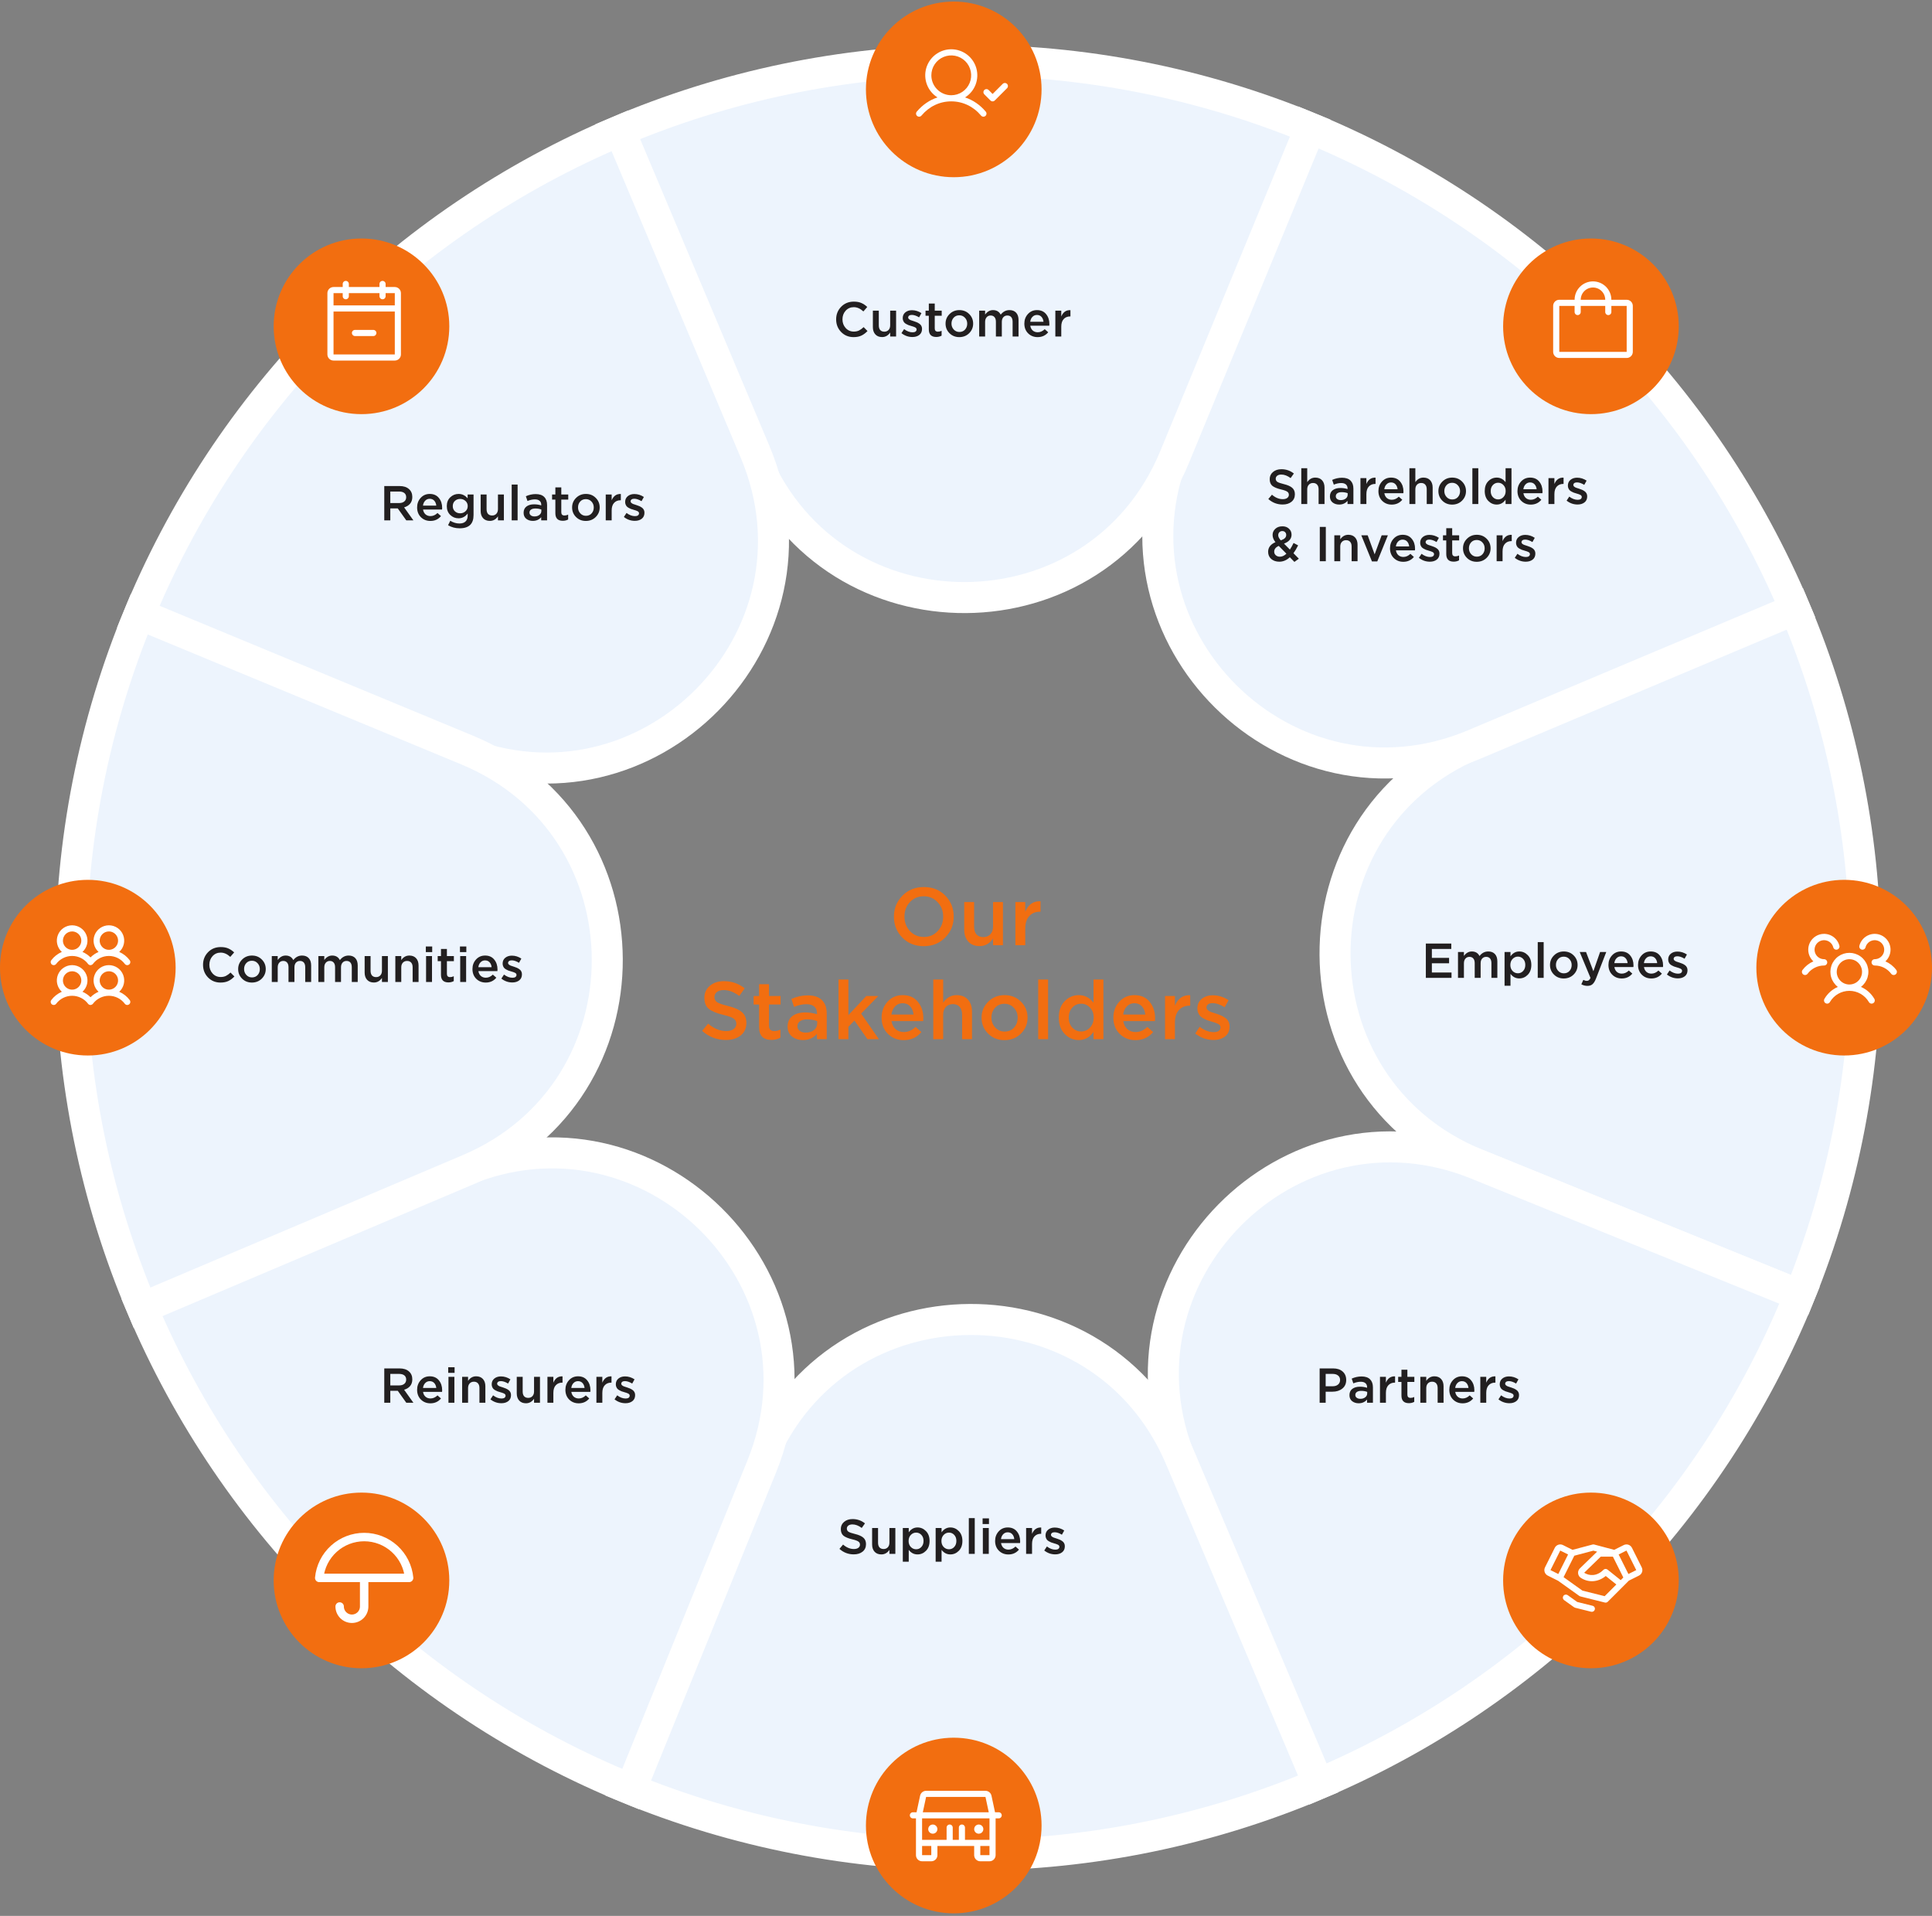 <svg width="473" height="469" viewBox="0 0 473 469" fill="none" xmlns="http://www.w3.org/2000/svg">
<rect x="0" y="0" width="473" height="469" fill="#808080" stroke="none"/>
<path d="M440.582 317.055C451.431 290.325 456.909 261.72 456.703 232.873C456.497 204.025 450.611 175.501 439.382 148.929L360.851 182.116C315.16 201.425 315.623 266.337 361.585 284.992L440.582 317.055Z" fill="#EDF4FD" stroke="white" stroke-width="7.592"/>
<path d="M439.475 149.152C428.274 122.567 411.948 98.448 391.426 78.173C370.905 57.898 346.591 41.864 319.873 30.985L287.723 109.946C269.018 155.888 315.195 201.511 360.907 182.252L439.475 149.152Z" fill="#EDF4FD" stroke="white" stroke-width="7.592"/>
<path d="M320.774 31.351C293.777 20.22 264.832 14.583 235.631 14.77C206.43 14.956 177.56 20.963 150.708 32.439L184.919 112.488C204.311 157.864 268.779 157.452 287.59 111.831L320.774 31.351Z" fill="#EDF4FD" stroke="white" stroke-width="7.592"/>
<path d="M151.745 32.002C125.16 43.202 101.042 59.529 80.767 80.05C60.492 100.571 44.457 124.885 33.579 151.603L112.54 183.753C158.481 202.459 204.104 156.282 184.846 110.569L151.745 32.002Z" fill="#EDF4FD" stroke="white" stroke-width="7.592"/>
<path d="M440.58 317.053C429.731 343.783 413.724 368.114 393.471 388.658C373.219 409.201 349.118 425.555 322.546 436.784L289.359 358.253C270.05 312.563 315.622 266.335 361.584 284.99L440.58 317.053Z" fill="#EDF4FD" stroke="white" stroke-width="7.592"/>
<path d="M322.772 436.692C295.967 448.055 267.17 453.976 238.055 454.111C208.941 454.246 180.091 448.592 153.181 437.478L186.245 357.422C205.106 311.754 269.684 311.455 288.968 356.946L322.772 436.692Z" fill="#EDF4FD" stroke="white" stroke-width="7.592"/>
<path d="M154.428 437.987C127.698 427.138 103.366 411.13 82.823 390.878C62.279 370.625 45.926 346.525 34.696 319.952L113.227 286.765C158.918 267.456 205.145 313.028 186.49 358.99L154.428 437.987Z" fill="#EDF4FD" stroke="white" stroke-width="7.592"/>
<path d="M34.778 320.174C23.398 293.328 17.476 264.485 17.359 235.326C17.241 206.168 22.93 177.277 34.093 150.34L114.315 183.585C159.931 202.489 160.191 267.011 114.729 286.283L34.778 320.174Z" fill="#EDF4FD" stroke="white" stroke-width="7.592"/>
<circle cx="389.5" cy="79.881" r="21.5" fill="#F26E10"/>
<circle cx="88.5" cy="79.881" r="21.5" fill="#F26E10"/>
<circle cx="451.5" cy="236.881" r="21.5" fill="#F26E10"/>
<circle cx="21.5" cy="236.881" r="21.5" fill="#F26E10"/>
<circle cx="389.5" cy="386.881" r="21.5" fill="#F26E10"/>
<circle cx="88.5" cy="386.881" r="21.5" fill="#F26E10"/>
<path d="M398.25 73.381H394.5C394.5 72.187 394.026 71.043 393.182 70.199C392.338 69.355 391.193 68.881 390 68.881C388.807 68.881 387.662 69.355 386.818 70.199C385.974 71.043 385.5 72.187 385.5 73.381H381.75C381.352 73.381 380.971 73.539 380.689 73.82C380.408 74.102 380.25 74.483 380.25 74.881V86.131C380.25 86.529 380.408 86.91 380.689 87.192C380.971 87.473 381.352 87.631 381.75 87.631H398.25C398.648 87.631 399.029 87.473 399.311 87.192C399.592 86.91 399.75 86.529 399.75 86.131V74.881C399.75 74.483 399.592 74.102 399.311 73.82C399.029 73.539 398.648 73.381 398.25 73.381ZM390 70.381C390.796 70.381 391.559 70.697 392.121 71.26C392.684 71.822 393 72.585 393 73.381H387C387 72.585 387.316 71.822 387.879 71.26C388.441 70.697 389.204 70.381 390 70.381ZM398.25 86.131H381.75V74.881H385.5V76.381C385.5 76.58 385.579 76.77 385.72 76.911C385.86 77.052 386.051 77.131 386.25 77.131C386.449 77.131 386.64 77.052 386.78 76.911C386.921 76.77 387 76.58 387 76.381V74.881H393V76.381C393 76.58 393.079 76.77 393.22 76.911C393.36 77.052 393.551 77.131 393.75 77.131C393.949 77.131 394.14 77.052 394.28 76.911C394.421 76.77 394.5 76.58 394.5 76.381V74.881H398.25V86.131Z" fill="white"/>
<path d="M96.656 70.262H94.406V69.512C94.406 69.313 94.327 69.122 94.187 68.981C94.046 68.841 93.855 68.762 93.656 68.762C93.457 68.762 93.267 68.841 93.126 68.981C92.985 69.122 92.906 69.313 92.906 69.512V70.262H85.406V69.512C85.406 69.313 85.327 69.122 85.187 68.981C85.046 68.841 84.855 68.762 84.656 68.762C84.457 68.762 84.267 68.841 84.126 68.981C83.985 69.122 83.906 69.313 83.906 69.512V70.262H81.656C81.258 70.262 80.877 70.42 80.596 70.701C80.314 70.982 80.156 71.364 80.156 71.762V86.762C80.156 87.159 80.314 87.541 80.596 87.822C80.877 88.104 81.258 88.262 81.656 88.262H96.656C97.054 88.262 97.436 88.104 97.717 87.822C97.998 87.541 98.156 87.159 98.156 86.762V71.762C98.156 71.364 97.998 70.982 97.717 70.701C97.436 70.42 97.054 70.262 96.656 70.262ZM83.906 71.762V72.512C83.906 72.711 83.985 72.901 84.126 73.042C84.267 73.183 84.457 73.262 84.656 73.262C84.855 73.262 85.046 73.183 85.187 73.042C85.327 72.901 85.406 72.711 85.406 72.512V71.762H92.906V72.512C92.906 72.711 92.985 72.901 93.126 73.042C93.267 73.183 93.457 73.262 93.656 73.262C93.855 73.262 94.046 73.183 94.187 73.042C94.327 72.901 94.406 72.711 94.406 72.512V71.762H96.656V74.762H81.656V71.762H83.906ZM96.656 86.762H81.656V76.262H96.656V86.762ZM92.156 81.512C92.156 81.711 92.077 81.901 91.937 82.042C91.796 82.183 91.605 82.262 91.406 82.262H86.906C86.707 82.262 86.517 82.183 86.376 82.042C86.235 81.901 86.156 81.711 86.156 81.512C86.156 81.313 86.235 81.122 86.376 80.981C86.517 80.841 86.707 80.762 86.906 80.762H91.406C91.605 80.762 91.796 80.841 91.937 80.981C92.077 81.122 92.156 81.313 92.156 81.512Z" fill="white"/>
<path d="M464.09 238.523C464.009 238.584 463.916 238.629 463.817 238.654C463.719 238.679 463.616 238.685 463.515 238.67C463.415 238.656 463.318 238.622 463.23 238.57C463.143 238.518 463.066 238.45 463.005 238.368C462.538 237.74 461.93 237.231 461.23 236.881C460.53 236.531 459.758 236.35 458.975 236.353C458.823 236.353 458.674 236.308 458.547 236.224C458.42 236.14 458.32 236.02 458.261 235.879C458.221 235.784 458.2 235.682 458.2 235.578C458.2 235.475 458.221 235.372 458.261 235.277C458.32 235.136 458.42 235.017 458.547 234.932C458.674 234.848 458.823 234.803 458.975 234.803C459.41 234.803 459.836 234.681 460.205 234.451C460.574 234.221 460.871 233.892 461.062 233.502C461.254 233.111 461.332 232.675 461.288 232.242C461.244 231.81 461.079 231.398 460.813 231.054C460.546 230.711 460.189 230.448 459.781 230.298C459.373 230.147 458.931 230.113 458.506 230.201C458.08 230.289 457.687 230.494 457.372 230.794C457.057 231.094 456.832 231.476 456.724 231.897C456.698 231.996 456.654 232.088 456.592 232.169C456.531 232.251 456.454 232.319 456.367 232.371C456.279 232.423 456.182 232.457 456.081 232.471C455.98 232.485 455.878 232.479 455.779 232.454C455.68 232.429 455.588 232.384 455.506 232.323C455.425 232.261 455.357 232.185 455.305 232.097C455.253 232.009 455.219 231.912 455.205 231.811C455.191 231.711 455.197 231.608 455.222 231.509C455.373 230.926 455.658 230.385 456.055 229.931C456.451 229.476 456.948 229.121 457.506 228.893C458.065 228.664 458.668 228.569 459.269 228.615C459.871 228.661 460.453 228.847 460.97 229.158C461.487 229.468 461.924 229.895 462.247 230.405C462.57 230.914 462.769 231.492 462.829 232.092C462.89 232.692 462.809 233.298 462.594 233.861C462.379 234.424 462.035 234.93 461.591 235.337C462.644 235.793 463.56 236.517 464.248 237.437C464.309 237.519 464.353 237.612 464.378 237.71C464.404 237.809 464.409 237.912 464.394 238.013C464.38 238.114 464.345 238.211 464.293 238.298C464.241 238.386 464.172 238.462 464.09 238.523ZM458.87 244.491C458.926 244.579 458.964 244.678 458.981 244.781C458.998 244.884 458.994 244.989 458.969 245.091C458.944 245.192 458.899 245.288 458.836 245.371C458.774 245.455 458.695 245.525 458.604 245.577C458.514 245.63 458.414 245.663 458.31 245.676C458.206 245.688 458.101 245.68 458 245.651C457.9 245.622 457.807 245.573 457.726 245.506C457.645 245.44 457.578 245.358 457.53 245.266C457.041 244.439 456.346 243.754 455.512 243.278C454.678 242.802 453.735 242.552 452.775 242.552C451.815 242.552 450.871 242.802 450.038 243.278C449.204 243.754 448.509 244.439 448.02 245.266C447.972 245.358 447.905 245.44 447.824 245.506C447.743 245.573 447.65 245.622 447.55 245.651C447.449 245.68 447.344 245.688 447.24 245.676C447.136 245.663 447.036 245.63 446.946 245.577C446.855 245.525 446.776 245.455 446.714 245.371C446.651 245.288 446.606 245.192 446.581 245.091C446.556 244.989 446.552 244.884 446.569 244.781C446.586 244.678 446.624 244.579 446.68 244.491C447.431 243.2 448.577 242.184 449.948 241.592C449.176 241.001 448.609 240.183 448.326 239.253C448.043 238.324 448.059 237.328 448.371 236.408C448.683 235.487 449.275 234.687 450.065 234.121C450.855 233.555 451.803 233.25 452.775 233.25C453.747 233.25 454.695 233.555 455.484 234.121C456.274 234.687 456.867 235.487 457.179 236.408C457.491 237.328 457.507 238.324 457.224 239.253C456.941 240.183 456.374 241.001 455.602 241.592C456.973 242.184 458.119 243.2 458.87 244.491ZM452.775 241.003C453.388 241.003 453.987 240.821 454.497 240.481C455.007 240.14 455.404 239.656 455.639 239.089C455.874 238.523 455.935 237.9 455.815 237.298C455.696 236.697 455.401 236.145 454.967 235.711C454.533 235.278 453.981 234.982 453.38 234.863C452.778 234.743 452.155 234.805 451.589 235.039C451.022 235.274 450.538 235.671 450.197 236.181C449.857 236.691 449.675 237.29 449.675 237.903C449.675 238.725 450.002 239.514 450.583 240.095C451.164 240.677 451.953 241.003 452.775 241.003ZM447.35 235.578C447.35 235.373 447.268 235.176 447.123 235.03C446.978 234.885 446.78 234.803 446.575 234.803C446.14 234.803 445.714 234.681 445.345 234.451C444.976 234.221 444.679 233.892 444.488 233.502C444.296 233.111 444.218 232.675 444.262 232.242C444.306 231.81 444.471 231.398 444.737 231.054C445.003 230.711 445.361 230.448 445.769 230.298C446.177 230.147 446.618 230.113 447.044 230.201C447.47 230.289 447.863 230.494 448.178 230.794C448.493 231.094 448.718 231.476 448.826 231.897C448.878 232.096 449.006 232.267 449.183 232.371C449.36 232.476 449.572 232.505 449.771 232.454C449.97 232.403 450.141 232.274 450.245 232.097C450.349 231.92 450.379 231.709 450.328 231.509C450.177 230.926 449.892 230.385 449.495 229.931C449.099 229.476 448.602 229.121 448.044 228.893C447.485 228.664 446.882 228.569 446.28 228.615C445.679 228.661 445.097 228.847 444.58 229.158C444.063 229.468 443.626 229.895 443.303 230.405C442.98 230.914 442.781 231.492 442.721 232.092C442.66 232.692 442.741 233.298 442.956 233.861C443.171 234.424 443.515 234.93 443.959 235.337C442.907 235.794 441.992 236.518 441.305 237.437C441.181 237.602 441.128 237.808 441.157 238.012C441.186 238.216 441.295 238.399 441.459 238.523C441.624 238.646 441.831 238.699 442.034 238.67C442.238 238.641 442.421 238.533 442.545 238.368C443.012 237.74 443.62 237.231 444.32 236.881C445.02 236.531 445.792 236.35 446.575 236.353C446.78 236.353 446.978 236.272 447.123 236.126C447.268 235.981 447.35 235.784 447.35 235.578Z" fill="white"/>
<path d="M12.706 236.112C12.785 236.171 12.875 236.214 12.97 236.238C13.066 236.263 13.165 236.268 13.262 236.254C13.36 236.24 13.454 236.207 13.538 236.157C13.623 236.107 13.697 236.041 13.756 235.962C14.21 235.356 14.799 234.865 15.476 234.527C16.153 234.188 16.899 234.012 17.656 234.012C18.413 234.012 19.16 234.188 19.836 234.527C20.513 234.865 21.102 235.356 21.556 235.962C21.676 236.121 21.854 236.226 22.05 236.254C22.247 236.282 22.447 236.23 22.606 236.111C22.663 236.069 22.713 236.019 22.755 235.962C23.209 235.356 23.798 234.865 24.475 234.527C25.152 234.188 25.898 234.012 26.655 234.012C27.412 234.012 28.159 234.188 28.835 234.527C29.512 234.865 30.101 235.356 30.555 235.962C30.675 236.121 30.853 236.226 31.05 236.254C31.247 236.282 31.447 236.231 31.606 236.111C31.765 235.992 31.87 235.814 31.898 235.617C31.926 235.42 31.875 235.22 31.755 235.061C31.091 234.171 30.206 233.47 29.188 233.028C29.746 232.519 30.137 231.852 30.31 231.116C30.483 230.379 30.429 229.608 30.155 228.903C29.882 228.198 29.402 227.592 28.778 227.165C28.154 226.738 27.415 226.509 26.659 226.509C25.903 226.509 25.164 226.738 24.54 227.165C23.916 227.592 23.436 228.198 23.163 228.903C22.889 229.608 22.835 230.379 23.008 231.116C23.181 231.852 23.572 232.519 24.131 233.028C23.395 233.346 22.727 233.802 22.162 234.37C21.597 233.802 20.929 233.346 20.193 233.028C20.752 232.519 21.143 231.852 21.316 231.116C21.488 230.379 21.434 229.608 21.161 228.903C20.887 228.198 20.407 227.592 19.783 227.165C19.159 226.738 18.421 226.509 17.665 226.509C16.909 226.509 16.17 226.738 15.546 227.165C14.922 227.592 14.442 228.198 14.168 228.903C13.895 229.608 13.841 230.379 14.014 231.116C14.187 231.852 14.578 232.519 15.136 233.028C14.113 233.469 13.223 234.17 12.556 235.062C12.497 235.141 12.454 235.23 12.43 235.326C12.405 235.421 12.4 235.52 12.414 235.618C12.428 235.715 12.461 235.809 12.511 235.894C12.561 235.979 12.627 236.053 12.706 236.112ZM26.656 228.012C27.101 228.012 27.536 228.144 27.906 228.391C28.276 228.638 28.565 228.99 28.735 229.401C28.905 229.812 28.95 230.264 28.863 230.701C28.776 231.137 28.562 231.538 28.247 231.853C27.933 232.168 27.532 232.382 27.095 232.469C26.659 232.555 26.206 232.511 25.795 232.341C25.384 232.17 25.033 231.882 24.785 231.512C24.538 231.142 24.406 230.707 24.406 230.262C24.406 229.665 24.643 229.093 25.065 228.671C25.487 228.249 26.059 228.012 26.656 228.012ZM17.656 228.012C18.101 228.012 18.536 228.144 18.906 228.391C19.276 228.638 19.565 228.99 19.735 229.401C19.905 229.812 19.95 230.264 19.863 230.701C19.776 231.137 19.562 231.538 19.247 231.853C18.933 232.168 18.532 232.382 18.095 232.469C17.659 232.555 17.206 232.511 16.795 232.341C16.384 232.17 16.033 231.882 15.785 231.512C15.538 231.142 15.406 230.707 15.406 230.262C15.406 229.665 15.643 229.093 16.065 228.671C16.487 228.249 17.059 228.012 17.656 228.012ZM29.188 242.778C29.746 242.269 30.137 241.602 30.31 240.866C30.483 240.129 30.429 239.358 30.155 238.653C29.882 237.948 29.402 237.342 28.778 236.915C28.154 236.488 27.415 236.259 26.659 236.259C25.903 236.259 25.164 236.488 24.54 236.915C23.916 237.342 23.436 237.948 23.163 238.653C22.889 239.358 22.835 240.129 23.008 240.866C23.181 241.602 23.572 242.269 24.131 242.778C23.395 243.096 22.727 243.552 22.162 244.12C21.597 243.552 20.929 243.096 20.193 242.778C20.752 242.269 21.143 241.602 21.316 240.866C21.488 240.129 21.434 239.358 21.161 238.653C20.887 237.948 20.407 237.342 19.783 236.915C19.159 236.488 18.421 236.259 17.665 236.259C16.909 236.259 16.17 236.488 15.546 236.915C14.922 237.342 14.442 237.948 14.168 238.653C13.895 239.358 13.841 240.129 14.014 240.866C14.187 241.602 14.578 242.269 15.136 242.778C14.113 243.219 13.223 243.92 12.556 244.812C12.497 244.891 12.454 244.98 12.43 245.076C12.405 245.171 12.4 245.27 12.414 245.368C12.428 245.465 12.461 245.559 12.511 245.644C12.561 245.729 12.627 245.803 12.706 245.862C12.785 245.921 12.875 245.964 12.97 245.988C13.066 246.013 13.165 246.018 13.262 246.004C13.36 245.99 13.454 245.957 13.538 245.907C13.623 245.857 13.697 245.791 13.756 245.712C14.21 245.106 14.799 244.615 15.476 244.277C16.153 243.938 16.899 243.762 17.656 243.762C18.413 243.762 19.16 243.938 19.836 244.277C20.513 244.615 21.102 245.106 21.556 245.712C21.676 245.871 21.854 245.976 22.05 246.004C22.247 246.032 22.447 245.98 22.606 245.861C22.663 245.819 22.713 245.769 22.755 245.712C23.209 245.106 23.798 244.615 24.475 244.277C25.152 243.938 25.898 243.762 26.655 243.762C27.412 243.762 28.159 243.938 28.835 244.277C29.512 244.615 30.101 245.106 30.555 245.712C30.675 245.871 30.853 245.976 31.05 246.004C31.247 246.032 31.447 245.981 31.606 245.861C31.765 245.742 31.87 245.564 31.898 245.367C31.926 245.17 31.875 244.97 31.755 244.811C31.091 243.921 30.206 243.22 29.188 242.778ZM17.656 237.762C18.101 237.762 18.536 237.894 18.906 238.141C19.276 238.388 19.565 238.74 19.735 239.151C19.905 239.562 19.95 240.014 19.863 240.451C19.776 240.887 19.562 241.288 19.247 241.603C18.933 241.918 18.532 242.132 18.095 242.219C17.659 242.305 17.206 242.261 16.795 242.091C16.384 241.92 16.033 241.632 15.785 241.262C15.538 240.892 15.406 240.457 15.406 240.012C15.406 239.415 15.643 238.843 16.065 238.421C16.487 237.999 17.059 237.762 17.656 237.762ZM26.656 237.762C27.101 237.762 27.536 237.894 27.906 238.141C28.276 238.388 28.565 238.74 28.735 239.151C28.905 239.562 28.95 240.014 28.863 240.451C28.776 240.887 28.562 241.288 28.247 241.603C27.933 241.918 27.532 242.132 27.095 242.219C26.659 242.305 26.206 242.261 25.795 242.091C25.384 241.92 25.033 241.632 24.785 241.262C24.538 240.892 24.406 240.457 24.406 240.012C24.406 239.415 24.643 238.843 25.065 238.421C25.487 237.999 26.059 237.762 26.656 237.762Z" fill="white"/>
<path d="M401.934 383.683L399.542 378.896C399.454 378.72 399.332 378.563 399.183 378.434C399.034 378.305 398.861 378.206 398.674 378.144C398.487 378.082 398.29 378.057 398.094 378.071C397.897 378.085 397.705 378.138 397.529 378.226L395.197 379.391L390.286 378.092C390.16 378.059 390.028 378.059 389.902 378.092L384.99 379.391L382.658 378.226C382.482 378.138 382.29 378.085 382.094 378.071C381.897 378.057 381.7 378.082 381.513 378.144C381.326 378.206 381.153 378.305 381.005 378.434C380.856 378.563 380.734 378.72 380.646 378.896L378.253 383.682C378.165 383.858 378.112 384.05 378.098 384.247C378.084 384.443 378.109 384.64 378.171 384.827C378.234 385.014 378.332 385.187 378.461 385.336C378.59 385.485 378.747 385.607 378.923 385.695L381.455 386.961L386.657 390.677C386.733 390.731 386.82 390.771 386.911 390.794L392.911 392.294C393.037 392.325 393.168 392.324 393.293 392.289C393.418 392.255 393.532 392.189 393.623 392.097L398.786 386.933L401.263 385.695C401.619 385.517 401.889 385.205 402.015 384.828C402.14 384.45 402.111 384.039 401.933 383.683H401.934ZM396.788 386.811L393.562 384.228C393.418 384.112 393.236 384.054 393.051 384.064C392.866 384.075 392.692 384.153 392.561 384.285C390.892 385.967 389.031 385.754 387.844 385.004L391.897 381.066H394.88L397.431 386.167L396.788 386.811ZM381.987 379.566L383.906 380.525L381.509 385.31L379.594 384.353L381.987 379.566ZM392.862 390.735L387.414 389.374L382.802 386.079L385.427 380.829L390.094 379.593L391.012 379.835L386.794 383.93L386.786 383.939C386.627 384.098 386.506 384.29 386.432 384.502C386.357 384.714 386.331 384.94 386.356 385.163C386.38 385.386 386.455 385.601 386.573 385.792C386.692 385.983 386.852 386.144 387.041 386.265C388.969 387.496 391.295 387.296 393.127 385.796L395.719 387.878L392.862 390.735ZM398.675 385.31L396.282 380.528L398.2 379.566L400.594 384.353L398.675 385.31ZM390.448 393.997C390.408 394.159 390.314 394.303 390.182 394.406C390.051 394.509 389.889 394.565 389.722 394.565C389.66 394.565 389.599 394.558 389.539 394.543L385.632 393.566C385.541 393.544 385.455 393.504 385.378 393.449L382.908 391.685C382.756 391.565 382.656 391.392 382.628 391.201C382.601 391.01 382.649 390.815 382.761 390.658C382.873 390.501 383.042 390.394 383.232 390.358C383.421 390.322 383.618 390.361 383.78 390.466L386.134 392.148L389.906 393.089C390.099 393.137 390.265 393.26 390.367 393.431C390.47 393.601 390.5 393.805 390.452 393.998L390.448 393.997Z" fill="white"/>
<g clip-path="url(#clip0_13583_2029)">
<path d="M83.156 393.262C83.156 394.057 83.472 394.82 84.035 395.383C84.597 395.946 85.361 396.262 86.156 396.262C86.952 396.262 87.715 395.946 88.278 395.383C88.84 394.82 89.156 394.057 89.156 393.262V386.262M78.156 386.262C78.418 383.525 79.689 380.984 81.723 379.135C83.757 377.286 86.407 376.262 89.156 376.262C91.905 376.262 94.555 377.286 96.589 379.135C98.623 380.984 99.895 383.525 100.156 386.262H78.156Z" stroke="white" stroke-width="2.067" stroke-linecap="round" stroke-linejoin="round"/>
</g>
<circle cx="233.5" cy="446.881" r="21.5" fill="#F26E10"/>
<path d="M244.5 443.631H243.607L242.736 439.567C242.662 439.232 242.477 438.932 242.21 438.716C241.944 438.5 241.611 438.382 241.268 438.381H226.732C226.389 438.382 226.056 438.5 225.79 438.716C225.523 438.932 225.338 439.232 225.264 439.567L224.393 443.631H223.5C223.301 443.631 223.11 443.71 222.97 443.851C222.829 443.991 222.75 444.182 222.75 444.381C222.75 444.58 222.829 444.771 222.97 444.911C223.11 445.052 223.301 445.131 223.5 445.131H224.25V454.131C224.25 454.529 224.408 454.91 224.689 455.192C224.971 455.473 225.352 455.631 225.75 455.631H228C228.398 455.631 228.779 455.473 229.061 455.192C229.342 454.91 229.5 454.529 229.5 454.131V451.881H238.5V454.131C238.5 454.529 238.658 454.91 238.939 455.192C239.221 455.473 239.602 455.631 240 455.631H242.25C242.648 455.631 243.029 455.473 243.311 455.192C243.592 454.91 243.75 454.529 243.75 454.131V445.131H244.5C244.699 445.131 244.89 445.052 245.03 444.911C245.171 444.771 245.25 444.58 245.25 444.381C245.25 444.182 245.171 443.991 245.03 443.851C244.89 443.71 244.699 443.631 244.5 443.631ZM226.732 439.881H241.268L242.072 443.631H225.928L226.732 439.881ZM228 454.131H225.75V451.881H228V454.131ZM240 454.131V451.881H242.25V454.131H240ZM242.25 450.381H236.25V447.381C236.25 447.182 236.171 446.991 236.03 446.851C235.89 446.71 235.699 446.631 235.5 446.631C235.301 446.631 235.11 446.71 234.97 446.851C234.829 446.991 234.75 447.182 234.75 447.381V450.381H233.25V447.381C233.25 447.182 233.171 446.991 233.03 446.851C232.89 446.71 232.699 446.631 232.5 446.631C232.301 446.631 232.11 446.71 231.97 446.851C231.829 446.991 231.75 447.182 231.75 447.381V450.381H225.75V445.131H242.25V450.381ZM227.25 447.756C227.25 447.533 227.316 447.316 227.44 447.131C227.563 446.946 227.739 446.802 227.944 446.716C228.15 446.631 228.376 446.609 228.594 446.652C228.813 446.696 229.013 446.803 229.17 446.96C229.328 447.118 229.435 447.318 229.478 447.536C229.522 447.755 229.5 447.981 229.414 448.186C229.329 448.392 229.185 448.568 229 448.691C228.815 448.815 228.598 448.881 228.375 448.881C228.077 448.881 227.79 448.762 227.58 448.551C227.369 448.34 227.25 448.054 227.25 447.756ZM238.5 447.756C238.5 447.533 238.566 447.316 238.69 447.131C238.813 446.946 238.989 446.802 239.194 446.716C239.4 446.631 239.626 446.609 239.844 446.652C240.063 446.696 240.263 446.803 240.42 446.96C240.578 447.118 240.685 447.318 240.728 447.536C240.772 447.755 240.75 447.981 240.664 448.186C240.579 448.392 240.435 448.568 240.25 448.691C240.065 448.815 239.848 448.881 239.625 448.881C239.327 448.881 239.04 448.762 238.83 448.551C238.619 448.34 238.5 448.054 238.5 447.756Z" fill="white"/>
<circle cx="233.5" cy="21.881" r="21.5" fill="#F26E10"/>
<path d="M236.266 23.847C237.441 23.115 238.347 22.019 238.844 20.727C239.342 19.434 239.405 18.015 239.025 16.683C238.644 15.351 237.84 14.18 236.734 13.346C235.628 12.512 234.28 12.061 232.895 12.061C231.51 12.061 230.163 12.512 229.057 13.346C227.951 14.18 227.147 15.351 226.766 16.683C226.385 18.015 226.448 19.434 226.946 20.727C227.444 22.019 228.349 23.115 229.525 23.847C227.589 24.481 225.847 25.665 224.447 27.332C224.318 27.484 224.256 27.681 224.273 27.879C224.29 28.077 224.386 28.261 224.538 28.389C224.69 28.517 224.887 28.579 225.085 28.562C225.284 28.545 225.467 28.45 225.595 28.297C227.477 26.051 230.07 24.814 232.891 24.814C235.712 24.814 238.305 26.051 240.191 28.297C240.319 28.45 240.502 28.545 240.7 28.562C240.899 28.579 241.096 28.517 241.248 28.389C241.4 28.261 241.495 28.077 241.513 27.879C241.53 27.681 241.467 27.484 241.339 27.332C239.939 25.665 238.197 24.481 236.266 23.847ZM228.016 18.439C228.016 17.475 228.301 16.533 228.837 15.731C229.373 14.929 230.134 14.305 231.025 13.935C231.916 13.566 232.896 13.47 233.842 13.658C234.787 13.846 235.656 14.31 236.338 14.992C237.02 15.674 237.484 16.543 237.672 17.488C237.86 18.434 237.763 19.414 237.394 20.305C237.026 21.196 236.401 21.957 235.599 22.493C234.797 23.029 233.855 23.314 232.891 23.314C231.598 23.313 230.359 22.799 229.445 21.885C228.531 20.971 228.017 19.732 228.016 18.439ZM246.546 21.595L243.546 24.595C243.477 24.665 243.394 24.72 243.303 24.758C243.212 24.796 243.114 24.815 243.016 24.815C242.917 24.815 242.819 24.796 242.728 24.758C242.637 24.72 242.555 24.665 242.485 24.595L240.985 23.095C240.844 22.954 240.765 22.763 240.765 22.564C240.765 22.365 240.844 22.174 240.985 22.034C241.126 21.893 241.317 21.814 241.516 21.814C241.715 21.814 241.905 21.893 242.046 22.034L243.016 23.004L245.485 20.534C245.626 20.393 245.817 20.314 246.016 20.314C246.215 20.314 246.405 20.393 246.546 20.534C246.687 20.674 246.766 20.865 246.766 21.064C246.766 21.263 246.687 21.454 246.546 21.595Z" fill="white"/>
<path d="M208.98 82.525C207.764 82.525 206.748 82.109 205.932 81.277C205.116 80.437 204.708 79.405 204.708 78.181C204.708 76.965 205.116 75.937 205.932 75.097C206.748 74.257 207.784 73.837 209.04 73.837C209.768 73.837 210.384 73.949 210.888 74.173C211.4 74.397 211.88 74.721 212.328 75.145L211.38 76.237C210.628 75.541 209.844 75.193 209.028 75.193C208.228 75.193 207.564 75.481 207.036 76.057C206.516 76.633 206.256 77.341 206.256 78.181C206.256 79.013 206.52 79.721 207.048 80.305C207.576 80.881 208.236 81.169 209.028 81.169C209.508 81.169 209.932 81.081 210.3 80.905C210.668 80.721 211.048 80.445 211.44 80.077L212.388 81.037C211.916 81.533 211.416 81.905 210.888 82.153C210.36 82.401 209.724 82.525 208.98 82.525ZM215.955 82.513C215.251 82.513 214.699 82.293 214.299 81.853C213.899 81.413 213.699 80.821 213.699 80.077V76.045H215.151V79.645C215.151 80.141 215.267 80.525 215.499 80.797C215.739 81.061 216.075 81.193 216.507 81.193C216.931 81.193 217.275 81.053 217.539 80.773C217.803 80.493 217.935 80.109 217.935 79.621V76.045H219.387V82.381H217.935V81.397C217.431 82.141 216.771 82.513 215.955 82.513ZM223.385 82.501C222.393 82.501 221.497 82.185 220.697 81.553L221.345 80.569C222.033 81.089 222.725 81.349 223.421 81.349C223.733 81.349 223.973 81.289 224.141 81.169C224.317 81.041 224.405 80.865 224.405 80.641C224.405 80.529 224.373 80.433 224.309 80.353C224.253 80.265 224.149 80.185 223.997 80.113C223.845 80.041 223.717 79.989 223.613 79.957C223.509 79.925 223.337 79.873 223.097 79.801L222.989 79.765C222.765 79.701 222.573 79.641 222.413 79.585C222.261 79.521 222.089 79.437 221.897 79.333C221.705 79.229 221.549 79.117 221.429 78.997C221.309 78.869 221.209 78.709 221.129 78.517C221.049 78.325 221.009 78.109 221.009 77.869C221.009 77.285 221.221 76.817 221.645 76.465C222.077 76.113 222.617 75.937 223.265 75.937C224.089 75.937 224.865 76.177 225.593 76.657L225.017 77.689C224.361 77.289 223.765 77.089 223.229 77.089C222.949 77.089 222.729 77.149 222.569 77.269C222.417 77.389 222.341 77.549 222.341 77.749C222.341 77.885 222.409 78.009 222.545 78.121C222.689 78.233 222.829 78.317 222.965 78.373C223.109 78.421 223.337 78.497 223.649 78.601C223.665 78.609 223.685 78.617 223.709 78.625C223.733 78.633 223.753 78.637 223.769 78.637C224.049 78.725 224.285 78.813 224.477 78.901C224.669 78.981 224.869 79.093 225.077 79.237C225.293 79.381 225.457 79.561 225.569 79.777C225.681 79.985 225.737 80.229 225.737 80.509C225.737 81.149 225.517 81.641 225.077 81.985C224.637 82.329 224.073 82.501 223.385 82.501ZM229.22 82.489C228.004 82.489 227.396 81.869 227.396 80.629V77.293H226.592V76.045H227.396V74.305H228.848V76.045H230.552V77.293H228.848V80.401C228.848 80.929 229.108 81.193 229.628 81.193C229.94 81.193 230.24 81.121 230.528 80.977V82.165C230.144 82.381 229.708 82.489 229.22 82.489ZM234.854 82.525C233.894 82.525 233.094 82.205 232.454 81.565C231.814 80.925 231.494 80.145 231.494 79.225C231.494 78.305 231.818 77.525 232.466 76.885C233.114 76.237 233.918 75.913 234.878 75.913C235.838 75.913 236.638 76.233 237.278 76.873C237.926 77.513 238.25 78.297 238.25 79.225C238.25 80.137 237.926 80.917 237.278 81.565C236.63 82.205 235.822 82.525 234.854 82.525ZM234.878 81.265C235.454 81.265 235.918 81.069 236.27 80.677C236.622 80.285 236.798 79.801 236.798 79.225C236.798 78.657 236.614 78.177 236.246 77.785C235.878 77.385 235.414 77.185 234.854 77.185C234.286 77.185 233.826 77.381 233.474 77.773C233.122 78.165 232.946 78.649 232.946 79.225C232.946 79.785 233.13 80.265 233.498 80.665C233.866 81.065 234.326 81.265 234.878 81.265ZM239.728 82.381V76.045H241.18V77.005C241.708 76.277 242.352 75.913 243.112 75.913C243.992 75.913 244.62 76.285 244.996 77.029C245.564 76.285 246.28 75.913 247.144 75.913C247.84 75.913 248.384 76.125 248.776 76.549C249.168 76.973 249.364 77.569 249.364 78.337V82.381H247.912V78.781C247.912 78.277 247.8 77.893 247.576 77.629C247.352 77.365 247.036 77.233 246.628 77.233C246.22 77.233 245.892 77.373 245.644 77.653C245.396 77.925 245.272 78.309 245.272 78.805V82.381H243.82V78.769C243.82 78.281 243.708 77.905 243.484 77.641C243.26 77.369 242.944 77.233 242.536 77.233C242.128 77.233 241.8 77.377 241.552 77.665C241.304 77.945 241.18 78.329 241.18 78.817V82.381H239.728ZM254.035 82.525C253.107 82.525 252.331 82.217 251.707 81.601C251.091 80.985 250.783 80.189 250.783 79.213C250.783 78.293 251.075 77.513 251.659 76.873C252.243 76.233 252.983 75.913 253.879 75.913C254.839 75.913 255.583 76.241 256.111 76.897C256.647 77.545 256.915 78.353 256.915 79.321C256.915 79.497 256.907 79.633 256.891 79.729H252.235C252.315 80.233 252.519 80.629 252.847 80.917C253.175 81.197 253.579 81.337 254.059 81.337C254.683 81.337 255.255 81.085 255.775 80.581L256.627 81.337C255.971 82.129 255.107 82.525 254.035 82.525ZM252.223 78.769H255.475C255.427 78.281 255.263 77.881 254.983 77.569C254.703 77.257 254.331 77.101 253.867 77.101C253.427 77.101 253.059 77.257 252.763 77.569C252.467 77.873 252.287 78.273 252.223 78.769ZM258.373 82.381V76.045H259.825V77.473C260.273 76.393 261.021 75.877 262.069 75.925V77.461H261.985C261.329 77.461 260.805 77.677 260.413 78.109C260.021 78.533 259.825 79.153 259.825 79.969V82.381H258.373Z" fill="#221F20"/>
<path d="M314.02 123.501C312.684 123.501 311.516 123.053 310.516 122.157L311.404 121.101C312.244 121.829 313.128 122.193 314.056 122.193C314.512 122.193 314.872 122.097 315.136 121.905C315.408 121.705 315.544 121.441 315.544 121.113C315.544 120.801 315.416 120.553 315.16 120.369C314.904 120.177 314.4 119.993 313.648 119.817C312.672 119.585 311.96 119.293 311.512 118.941C311.072 118.581 310.852 118.033 310.852 117.297C310.852 116.577 311.12 115.993 311.656 115.545C312.192 115.089 312.88 114.861 313.72 114.861C314.872 114.861 315.888 115.213 316.768 115.917L315.976 117.033C315.2 116.457 314.44 116.169 313.696 116.169C313.272 116.169 312.936 116.265 312.688 116.457C312.448 116.649 312.328 116.893 312.328 117.189C312.328 117.517 312.46 117.773 312.724 117.957C312.996 118.133 313.528 118.317 314.32 118.509C315.248 118.733 315.928 119.033 316.36 119.409C316.8 119.785 317.02 120.313 317.02 120.993C317.02 121.769 316.744 122.381 316.192 122.829C315.64 123.277 314.916 123.501 314.02 123.501ZM318.588 123.381V114.621H320.04V118.029C320.544 117.285 321.204 116.913 322.02 116.913C322.724 116.913 323.276 117.133 323.676 117.573C324.076 118.013 324.276 118.605 324.276 119.349V123.381H322.824V119.781C322.824 119.285 322.704 118.905 322.464 118.641C322.232 118.369 321.9 118.233 321.468 118.233C321.044 118.233 320.7 118.373 320.436 118.653C320.172 118.933 320.04 119.317 320.04 119.805V123.381H318.588ZM331.345 123.381H329.905V122.601C329.393 123.209 328.709 123.513 327.853 123.513C327.221 123.513 326.685 123.341 326.245 122.997C325.813 122.645 325.597 122.157 325.597 121.533C325.597 120.853 325.833 120.337 326.305 119.985C326.777 119.633 327.397 119.457 328.165 119.457C328.781 119.457 329.365 119.545 329.917 119.721V119.601C329.917 119.161 329.781 118.825 329.509 118.593C329.245 118.361 328.861 118.245 328.357 118.245C327.781 118.245 327.177 118.377 326.545 118.641L326.149 117.477C326.933 117.125 327.737 116.949 328.561 116.949C329.481 116.949 330.173 117.181 330.637 117.645C331.109 118.109 331.345 118.769 331.345 119.625V123.381ZM329.941 121.089V120.729C329.509 120.561 329.025 120.477 328.489 120.477C328.033 120.477 327.677 120.565 327.421 120.741C327.165 120.917 327.037 121.165 327.037 121.485C327.037 121.773 327.153 122.001 327.385 122.169C327.617 122.337 327.909 122.421 328.261 122.421C328.749 122.421 329.149 122.297 329.461 122.049C329.781 121.801 329.941 121.481 329.941 121.089ZM333.072 123.381V117.045H334.524V118.473C334.972 117.393 335.72 116.877 336.768 116.925V118.461H336.684C336.028 118.461 335.504 118.677 335.112 119.109C334.72 119.533 334.524 120.153 334.524 120.969V123.381H333.072ZM340.722 123.525C339.794 123.525 339.018 123.217 338.394 122.601C337.778 121.985 337.47 121.189 337.47 120.213C337.47 119.293 337.762 118.513 338.346 117.873C338.93 117.233 339.67 116.913 340.566 116.913C341.526 116.913 342.27 117.241 342.798 117.897C343.334 118.545 343.602 119.353 343.602 120.321C343.602 120.497 343.594 120.633 343.578 120.729H338.922C339.002 121.233 339.206 121.629 339.534 121.917C339.862 122.197 340.266 122.337 340.746 122.337C341.37 122.337 341.942 122.085 342.462 121.581L343.314 122.337C342.658 123.129 341.794 123.525 340.722 123.525ZM338.91 119.769H342.162C342.114 119.281 341.95 118.881 341.67 118.569C341.39 118.257 341.018 118.101 340.554 118.101C340.114 118.101 339.746 118.257 339.45 118.569C339.154 118.873 338.974 119.273 338.91 119.769ZM345.06 123.381V114.621H346.512V118.029C347.016 117.285 347.676 116.913 348.492 116.913C349.196 116.913 349.748 117.133 350.148 117.573C350.548 118.013 350.748 118.605 350.748 119.349V123.381H349.296V119.781C349.296 119.285 349.176 118.905 348.936 118.641C348.704 118.369 348.372 118.233 347.94 118.233C347.516 118.233 347.172 118.373 346.908 118.653C346.644 118.933 346.512 119.317 346.512 119.805V123.381H345.06ZM355.514 123.525C354.554 123.525 353.754 123.205 353.114 122.565C352.474 121.925 352.154 121.145 352.154 120.225C352.154 119.305 352.478 118.525 353.126 117.885C353.774 117.237 354.578 116.913 355.538 116.913C356.498 116.913 357.298 117.233 357.938 117.873C358.586 118.513 358.91 119.297 358.91 120.225C358.91 121.137 358.586 121.917 357.938 122.565C357.29 123.205 356.482 123.525 355.514 123.525ZM355.538 122.265C356.114 122.265 356.578 122.069 356.93 121.677C357.282 121.285 357.458 120.801 357.458 120.225C357.458 119.657 357.274 119.177 356.906 118.785C356.538 118.385 356.074 118.185 355.514 118.185C354.946 118.185 354.486 118.381 354.134 118.773C353.782 119.165 353.606 119.649 353.606 120.225C353.606 120.785 353.79 121.265 354.158 121.665C354.526 122.065 354.986 122.265 355.538 122.265ZM360.473 123.381V114.621H361.925V123.381H360.473ZM366.438 123.513C365.646 123.513 364.958 123.217 364.374 122.625C363.79 122.025 363.498 121.217 363.498 120.201C363.498 119.193 363.786 118.393 364.362 117.801C364.946 117.209 365.638 116.913 366.438 116.913C367.302 116.913 368.022 117.285 368.598 118.029V114.621H370.05V123.381H368.598V122.325C368.038 123.117 367.318 123.513 366.438 123.513ZM365.49 121.689C365.85 122.065 366.282 122.253 366.786 122.253C367.29 122.253 367.722 122.061 368.082 121.677C368.442 121.293 368.622 120.801 368.622 120.201C368.622 119.609 368.442 119.125 368.082 118.749C367.722 118.365 367.29 118.173 366.786 118.173C366.274 118.173 365.842 118.361 365.49 118.737C365.138 119.105 364.962 119.601 364.962 120.225C364.962 120.825 365.138 121.313 365.49 121.689ZM374.765 123.525C373.837 123.525 373.061 123.217 372.437 122.601C371.821 121.985 371.513 121.189 371.513 120.213C371.513 119.293 371.805 118.513 372.389 117.873C372.973 117.233 373.713 116.913 374.609 116.913C375.569 116.913 376.313 117.241 376.841 117.897C377.377 118.545 377.645 119.353 377.645 120.321C377.645 120.497 377.637 120.633 377.621 120.729H372.965C373.045 121.233 373.249 121.629 373.577 121.917C373.905 122.197 374.309 122.337 374.789 122.337C375.413 122.337 375.985 122.085 376.505 121.581L377.357 122.337C376.701 123.129 375.837 123.525 374.765 123.525ZM372.953 119.769H376.205C376.157 119.281 375.993 118.881 375.713 118.569C375.433 118.257 375.061 118.101 374.597 118.101C374.157 118.101 373.789 118.257 373.493 118.569C373.197 118.873 373.017 119.273 372.953 119.769ZM379.103 123.381V117.045H380.555V118.473C381.003 117.393 381.751 116.877 382.799 116.925V118.461H382.715C382.059 118.461 381.535 118.677 381.143 119.109C380.751 119.533 380.555 120.153 380.555 120.969V123.381H379.103ZM386.232 123.501C385.24 123.501 384.344 123.185 383.544 122.553L384.192 121.569C384.88 122.089 385.572 122.349 386.268 122.349C386.58 122.349 386.82 122.289 386.988 122.169C387.164 122.041 387.252 121.865 387.252 121.641C387.252 121.529 387.22 121.433 387.156 121.353C387.1 121.265 386.996 121.185 386.844 121.113C386.692 121.041 386.564 120.989 386.46 120.957C386.356 120.925 386.184 120.873 385.944 120.801L385.836 120.765C385.612 120.701 385.42 120.641 385.26 120.585C385.108 120.521 384.936 120.437 384.744 120.333C384.552 120.229 384.396 120.117 384.276 119.997C384.156 119.869 384.056 119.709 383.976 119.517C383.896 119.325 383.856 119.109 383.856 118.869C383.856 118.285 384.068 117.817 384.492 117.465C384.924 117.113 385.464 116.937 386.112 116.937C386.936 116.937 387.712 117.177 388.44 117.657L387.864 118.689C387.208 118.289 386.612 118.089 386.076 118.089C385.796 118.089 385.576 118.149 385.416 118.269C385.264 118.389 385.188 118.549 385.188 118.749C385.188 118.885 385.256 119.009 385.392 119.121C385.536 119.233 385.676 119.317 385.812 119.373C385.956 119.421 386.184 119.497 386.496 119.601C386.512 119.609 386.532 119.617 386.556 119.625C386.58 119.633 386.6 119.637 386.616 119.637C386.896 119.725 387.132 119.813 387.324 119.901C387.516 119.981 387.716 120.093 387.924 120.237C388.14 120.381 388.304 120.561 388.416 120.777C388.528 120.985 388.584 121.229 388.584 121.509C388.584 122.149 388.364 122.641 387.924 122.985C387.484 123.329 386.92 123.501 386.232 123.501ZM316.9 137.549L315.784 136.409C315 137.137 314.14 137.501 313.204 137.501C312.412 137.501 311.756 137.281 311.236 136.841C310.724 136.393 310.468 135.805 310.468 135.077C310.468 134.021 311.064 133.237 312.256 132.725C311.792 132.133 311.56 131.541 311.56 130.949C311.56 130.365 311.78 129.869 312.22 129.461C312.66 129.045 313.244 128.837 313.972 128.837C314.628 128.837 315.164 129.033 315.58 129.425C315.996 129.817 316.204 130.305 316.204 130.889C316.204 131.881 315.588 132.609 314.356 133.073L315.796 134.537C316.1 134.081 316.4 133.541 316.696 132.917L317.812 133.505C317.428 134.273 317.048 134.913 316.672 135.425L317.992 136.769L316.9 137.549ZM313.576 132.281C314.024 132.121 314.356 131.937 314.572 131.729C314.788 131.513 314.896 131.253 314.896 130.949C314.896 130.669 314.804 130.441 314.62 130.265C314.444 130.089 314.216 130.001 313.936 130.001C313.64 130.001 313.4 130.097 313.216 130.289C313.032 130.481 312.94 130.729 312.94 131.033C312.94 131.401 313.152 131.817 313.576 132.281ZM313.36 136.277C313.904 136.277 314.432 136.033 314.944 135.545L313.072 133.637C312.328 133.957 311.956 134.429 311.956 135.053C311.956 135.405 312.088 135.697 312.352 135.929C312.616 136.161 312.952 136.277 313.36 136.277ZM323.117 137.381V128.981H324.593V137.381H323.117ZM326.674 137.381V131.045H328.126V132.029C328.63 131.285 329.29 130.913 330.106 130.913C330.81 130.913 331.362 131.133 331.762 131.573C332.162 132.013 332.362 132.605 332.362 133.349V137.381H330.91V133.781C330.91 133.285 330.79 132.905 330.55 132.641C330.318 132.369 329.986 132.233 329.554 132.233C329.13 132.233 328.786 132.373 328.522 132.653C328.258 132.933 328.126 133.317 328.126 133.805V137.381H326.674ZM335.885 137.429L333.281 131.045H334.841L336.545 135.701L338.261 131.045H339.785L337.193 137.429H335.885ZM343.558 137.525C342.63 137.525 341.854 137.217 341.23 136.601C340.614 135.985 340.306 135.189 340.306 134.213C340.306 133.293 340.598 132.513 341.182 131.873C341.766 131.233 342.506 130.913 343.402 130.913C344.362 130.913 345.106 131.241 345.634 131.897C346.17 132.545 346.438 133.353 346.438 134.321C346.438 134.497 346.43 134.633 346.414 134.729H341.758C341.838 135.233 342.042 135.629 342.37 135.917C342.698 136.197 343.102 136.337 343.582 136.337C344.206 136.337 344.778 136.085 345.298 135.581L346.15 136.337C345.494 137.129 344.63 137.525 343.558 137.525ZM341.746 133.769H344.998C344.95 133.281 344.786 132.881 344.506 132.569C344.226 132.257 343.854 132.101 343.39 132.101C342.95 132.101 342.582 132.257 342.286 132.569C341.99 132.873 341.81 133.273 341.746 133.769ZM350.068 137.501C349.076 137.501 348.18 137.185 347.38 136.553L348.028 135.569C348.716 136.089 349.408 136.349 350.104 136.349C350.416 136.349 350.656 136.289 350.824 136.169C351 136.041 351.088 135.865 351.088 135.641C351.088 135.529 351.056 135.433 350.992 135.353C350.936 135.265 350.832 135.185 350.68 135.113C350.528 135.041 350.4 134.989 350.296 134.957C350.192 134.925 350.02 134.873 349.78 134.801L349.672 134.765C349.448 134.701 349.256 134.641 349.096 134.585C348.944 134.521 348.772 134.437 348.58 134.333C348.388 134.229 348.232 134.117 348.112 133.997C347.992 133.869 347.892 133.709 347.812 133.517C347.732 133.325 347.692 133.109 347.692 132.869C347.692 132.285 347.904 131.817 348.328 131.465C348.76 131.113 349.3 130.937 349.948 130.937C350.772 130.937 351.548 131.177 352.276 131.657L351.7 132.689C351.044 132.289 350.448 132.089 349.912 132.089C349.632 132.089 349.412 132.149 349.252 132.269C349.1 132.389 349.024 132.549 349.024 132.749C349.024 132.885 349.092 133.009 349.228 133.121C349.372 133.233 349.512 133.317 349.648 133.373C349.792 133.421 350.02 133.497 350.332 133.601C350.348 133.609 350.368 133.617 350.392 133.625C350.416 133.633 350.436 133.637 350.452 133.637C350.732 133.725 350.968 133.813 351.16 133.901C351.352 133.981 351.552 134.093 351.76 134.237C351.976 134.381 352.14 134.561 352.252 134.777C352.364 134.985 352.42 135.229 352.42 135.509C352.42 136.149 352.2 136.641 351.76 136.985C351.32 137.329 350.756 137.501 350.068 137.501ZM355.903 137.489C354.687 137.489 354.079 136.869 354.079 135.629V132.293H353.275V131.045H354.079V129.305H355.531V131.045H357.235V132.293H355.531V135.401C355.531 135.929 355.791 136.193 356.311 136.193C356.623 136.193 356.923 136.121 357.211 135.977V137.165C356.827 137.381 356.391 137.489 355.903 137.489ZM361.537 137.525C360.577 137.525 359.777 137.205 359.137 136.565C358.497 135.925 358.177 135.145 358.177 134.225C358.177 133.305 358.501 132.525 359.149 131.885C359.797 131.237 360.601 130.913 361.561 130.913C362.521 130.913 363.321 131.233 363.961 131.873C364.609 132.513 364.933 133.297 364.933 134.225C364.933 135.137 364.609 135.917 363.961 136.565C363.313 137.205 362.505 137.525 361.537 137.525ZM361.561 136.265C362.137 136.265 362.601 136.069 362.953 135.677C363.305 135.285 363.481 134.801 363.481 134.225C363.481 133.657 363.297 133.177 362.929 132.785C362.561 132.385 362.097 132.185 361.537 132.185C360.969 132.185 360.509 132.381 360.157 132.773C359.805 133.165 359.629 133.649 359.629 134.225C359.629 134.785 359.813 135.265 360.181 135.665C360.549 136.065 361.009 136.265 361.561 136.265ZM366.412 137.381V131.045H367.864V132.473C368.312 131.393 369.06 130.877 370.108 130.925V132.461H370.024C369.368 132.461 368.844 132.677 368.452 133.109C368.06 133.533 367.864 134.153 367.864 134.969V137.381H366.412ZM373.541 137.501C372.549 137.501 371.653 137.185 370.853 136.553L371.501 135.569C372.189 136.089 372.881 136.349 373.577 136.349C373.889 136.349 374.129 136.289 374.297 136.169C374.473 136.041 374.561 135.865 374.561 135.641C374.561 135.529 374.529 135.433 374.465 135.353C374.409 135.265 374.305 135.185 374.153 135.113C374.001 135.041 373.873 134.989 373.769 134.957C373.665 134.925 373.493 134.873 373.253 134.801L373.145 134.765C372.921 134.701 372.729 134.641 372.569 134.585C372.417 134.521 372.245 134.437 372.053 134.333C371.861 134.229 371.705 134.117 371.585 133.997C371.465 133.869 371.365 133.709 371.285 133.517C371.205 133.325 371.165 133.109 371.165 132.869C371.165 132.285 371.377 131.817 371.801 131.465C372.233 131.113 372.773 130.937 373.421 130.937C374.245 130.937 375.021 131.177 375.749 131.657L375.173 132.689C374.517 132.289 373.921 132.089 373.385 132.089C373.105 132.089 372.885 132.149 372.725 132.269C372.573 132.389 372.497 132.549 372.497 132.749C372.497 132.885 372.565 133.009 372.701 133.121C372.845 133.233 372.985 133.317 373.121 133.373C373.265 133.421 373.493 133.497 373.805 133.601C373.821 133.609 373.841 133.617 373.865 133.625C373.889 133.633 373.909 133.637 373.925 133.637C374.205 133.725 374.441 133.813 374.633 133.901C374.825 133.981 375.025 134.093 375.233 134.237C375.449 134.381 375.613 134.561 375.725 134.777C375.837 134.985 375.893 135.229 375.893 135.509C375.893 136.149 375.673 136.641 375.233 136.985C374.793 137.329 374.229 137.501 373.541 137.501Z" fill="#221F20"/>
<path d="M349.08 239.381V230.981H355.308V232.301H350.556V234.485H354.768V235.805H350.556V238.061H355.368V239.381H349.08ZM356.951 239.381V233.045H358.403V234.005C358.931 233.277 359.575 232.913 360.335 232.913C361.215 232.913 361.843 233.285 362.219 234.029C362.787 233.285 363.503 232.913 364.367 232.913C365.063 232.913 365.607 233.125 365.999 233.549C366.391 233.973 366.587 234.569 366.587 235.337V239.381H365.135V235.781C365.135 235.277 365.023 234.893 364.799 234.629C364.575 234.365 364.259 234.233 363.851 234.233C363.443 234.233 363.115 234.373 362.867 234.653C362.619 234.925 362.495 235.309 362.495 235.805V239.381H361.043V235.769C361.043 235.281 360.931 234.905 360.707 234.641C360.483 234.369 360.167 234.233 359.759 234.233C359.351 234.233 359.023 234.377 358.775 234.665C358.527 234.945 358.403 235.329 358.403 235.817V239.381H356.951ZM368.353 241.301V233.045H369.805V234.101C370.365 233.309 371.081 232.913 371.953 232.913C372.753 232.913 373.445 233.213 374.029 233.813C374.613 234.405 374.905 235.209 374.905 236.225C374.905 237.225 374.613 238.025 374.029 238.625C373.445 239.217 372.753 239.513 371.953 239.513C371.081 239.513 370.365 239.141 369.805 238.397V241.301H368.353ZM371.617 238.253C372.129 238.253 372.557 238.065 372.901 237.689C373.253 237.313 373.429 236.817 373.429 236.201C373.429 235.601 373.253 235.113 372.901 234.737C372.549 234.361 372.121 234.173 371.617 234.173C371.113 234.173 370.677 234.365 370.309 234.749C369.949 235.133 369.769 235.625 369.769 236.225C369.769 236.817 369.949 237.305 370.309 237.689C370.677 238.065 371.113 238.253 371.617 238.253ZM376.476 239.381V230.621H377.928V239.381H376.476ZM382.838 239.525C381.878 239.525 381.078 239.205 380.438 238.565C379.798 237.925 379.478 237.145 379.478 236.225C379.478 235.305 379.802 234.525 380.45 233.885C381.098 233.237 381.902 232.913 382.862 232.913C383.822 232.913 384.622 233.233 385.262 233.873C385.91 234.513 386.234 235.297 386.234 236.225C386.234 237.137 385.91 237.917 385.262 238.565C384.614 239.205 383.806 239.525 382.838 239.525ZM382.862 238.265C383.438 238.265 383.902 238.069 384.254 237.677C384.606 237.285 384.782 236.801 384.782 236.225C384.782 235.657 384.598 235.177 384.23 234.785C383.862 234.385 383.398 234.185 382.838 234.185C382.27 234.185 381.81 234.381 381.458 234.773C381.106 235.165 380.93 235.649 380.93 236.225C380.93 236.785 381.114 237.265 381.482 237.665C381.85 238.065 382.31 238.265 382.862 238.265ZM388.646 241.337C388.118 241.337 387.618 241.209 387.146 240.953L387.638 239.873C387.934 240.033 388.218 240.113 388.49 240.113C388.698 240.113 388.87 240.057 389.006 239.945C389.142 239.841 389.27 239.653 389.39 239.381L386.75 233.045H388.298L390.098 237.749L391.742 233.045H393.254L390.734 239.561C390.478 240.209 390.194 240.665 389.882 240.929C389.57 241.201 389.158 241.337 388.646 241.337ZM397.039 239.525C396.111 239.525 395.335 239.217 394.711 238.601C394.095 237.985 393.787 237.189 393.787 236.213C393.787 235.293 394.079 234.513 394.663 233.873C395.247 233.233 395.987 232.913 396.883 232.913C397.843 232.913 398.587 233.241 399.115 233.897C399.651 234.545 399.919 235.353 399.919 236.321C399.919 236.497 399.911 236.633 399.895 236.729H395.239C395.319 237.233 395.523 237.629 395.851 237.917C396.179 238.197 396.583 238.337 397.063 238.337C397.687 238.337 398.259 238.085 398.779 237.581L399.631 238.337C398.975 239.129 398.111 239.525 397.039 239.525ZM395.227 235.769H398.479C398.431 235.281 398.267 234.881 397.987 234.569C397.707 234.257 397.335 234.101 396.871 234.101C396.431 234.101 396.063 234.257 395.767 234.569C395.471 234.873 395.291 235.273 395.227 235.769ZM404.281 239.525C403.353 239.525 402.577 239.217 401.953 238.601C401.337 237.985 401.029 237.189 401.029 236.213C401.029 235.293 401.321 234.513 401.905 233.873C402.489 233.233 403.229 232.913 404.125 232.913C405.085 232.913 405.829 233.241 406.357 233.897C406.893 234.545 407.161 235.353 407.161 236.321C407.161 236.497 407.153 236.633 407.137 236.729H402.481C402.561 237.233 402.765 237.629 403.093 237.917C403.421 238.197 403.825 238.337 404.305 238.337C404.929 238.337 405.501 238.085 406.021 237.581L406.873 238.337C406.217 239.129 405.353 239.525 404.281 239.525ZM402.469 235.769H405.721C405.673 235.281 405.509 234.881 405.229 234.569C404.949 234.257 404.577 234.101 404.113 234.101C403.673 234.101 403.305 234.257 403.009 234.569C402.713 234.873 402.533 235.273 402.469 235.769ZM410.791 239.501C409.799 239.501 408.903 239.185 408.103 238.553L408.751 237.569C409.439 238.089 410.131 238.349 410.827 238.349C411.139 238.349 411.379 238.289 411.547 238.169C411.723 238.041 411.811 237.865 411.811 237.641C411.811 237.529 411.779 237.433 411.715 237.353C411.659 237.265 411.555 237.185 411.403 237.113C411.251 237.041 411.123 236.989 411.019 236.957C410.915 236.925 410.743 236.873 410.503 236.801L410.395 236.765C410.171 236.701 409.979 236.641 409.819 236.585C409.667 236.521 409.495 236.437 409.303 236.333C409.111 236.229 408.955 236.117 408.835 235.997C408.715 235.869 408.615 235.709 408.535 235.517C408.455 235.325 408.415 235.109 408.415 234.869C408.415 234.285 408.627 233.817 409.051 233.465C409.483 233.113 410.023 232.937 410.671 232.937C411.495 232.937 412.271 233.177 412.999 233.657L412.423 234.689C411.767 234.289 411.171 234.089 410.635 234.089C410.355 234.089 410.135 234.149 409.975 234.269C409.823 234.389 409.747 234.549 409.747 234.749C409.747 234.885 409.815 235.009 409.951 235.121C410.095 235.233 410.235 235.317 410.371 235.373C410.515 235.421 410.743 235.497 411.055 235.601C411.071 235.609 411.091 235.617 411.115 235.625C411.139 235.633 411.159 235.637 411.175 235.637C411.455 235.725 411.691 235.813 411.883 235.901C412.075 235.981 412.275 236.093 412.483 236.237C412.699 236.381 412.863 236.561 412.975 236.777C413.087 236.985 413.143 237.229 413.143 237.509C413.143 238.149 412.923 238.641 412.483 238.985C412.043 239.329 411.479 239.501 410.791 239.501Z" fill="#221F20"/>
<path d="M323.08 343.381V334.981H326.392C327.368 334.981 328.144 335.237 328.72 335.749C329.296 336.261 329.584 336.949 329.584 337.813C329.584 338.717 329.264 339.421 328.624 339.925C327.992 340.429 327.192 340.681 326.224 340.681H324.556V343.381H323.08ZM324.556 339.349H326.272C326.824 339.349 327.264 339.209 327.592 338.929C327.92 338.649 328.084 338.281 328.084 337.825C328.084 337.345 327.92 336.977 327.592 336.721C327.272 336.457 326.832 336.325 326.272 336.325H324.556V339.349ZM336.126 343.381H334.686V342.601C334.174 343.209 333.49 343.513 332.634 343.513C332.002 343.513 331.466 343.341 331.026 342.997C330.594 342.645 330.378 342.157 330.378 341.533C330.378 340.853 330.614 340.337 331.086 339.985C331.558 339.633 332.178 339.457 332.946 339.457C333.562 339.457 334.146 339.545 334.698 339.721V339.601C334.698 339.161 334.562 338.825 334.29 338.593C334.026 338.361 333.642 338.245 333.138 338.245C332.562 338.245 331.958 338.377 331.326 338.641L330.93 337.477C331.714 337.125 332.518 336.949 333.342 336.949C334.262 336.949 334.954 337.181 335.418 337.645C335.89 338.109 336.126 338.769 336.126 339.625V343.381ZM334.722 341.089V340.729C334.29 340.561 333.806 340.477 333.27 340.477C332.814 340.477 332.458 340.565 332.202 340.741C331.946 340.917 331.818 341.165 331.818 341.485C331.818 341.773 331.934 342.001 332.166 342.169C332.398 342.337 332.69 342.421 333.042 342.421C333.53 342.421 333.93 342.297 334.242 342.049C334.562 341.801 334.722 341.481 334.722 341.089ZM337.853 343.381V337.045H339.305V338.473C339.753 337.393 340.501 336.877 341.549 336.925V338.461H341.465C340.809 338.461 340.285 338.677 339.893 339.109C339.501 339.533 339.305 340.153 339.305 340.969V343.381H337.853ZM344.934 343.489C343.718 343.489 343.11 342.869 343.11 341.629V338.293H342.306V337.045H343.11V335.305H344.562V337.045H346.266V338.293H344.562V341.401C344.562 341.929 344.822 342.193 345.342 342.193C345.654 342.193 345.954 342.121 346.242 341.977V343.165C345.858 343.381 345.422 343.489 344.934 343.489ZM347.732 343.381V337.045H349.184V338.029C349.688 337.285 350.348 336.913 351.164 336.913C351.868 336.913 352.42 337.133 352.82 337.573C353.22 338.013 353.42 338.605 353.42 339.349V343.381H351.968V339.781C351.968 339.285 351.848 338.905 351.608 338.641C351.376 338.369 351.044 338.233 350.612 338.233C350.188 338.233 349.844 338.373 349.58 338.653C349.316 338.933 349.184 339.317 349.184 339.805V343.381H347.732ZM358.078 343.525C357.15 343.525 356.374 343.217 355.75 342.601C355.134 341.985 354.826 341.189 354.826 340.213C354.826 339.293 355.118 338.513 355.702 337.873C356.286 337.233 357.026 336.913 357.922 336.913C358.882 336.913 359.626 337.241 360.154 337.897C360.69 338.545 360.958 339.353 360.958 340.321C360.958 340.497 360.95 340.633 360.934 340.729H356.278C356.358 341.233 356.562 341.629 356.89 341.917C357.218 342.197 357.622 342.337 358.102 342.337C358.726 342.337 359.298 342.085 359.818 341.581L360.67 342.337C360.014 343.129 359.15 343.525 358.078 343.525ZM356.266 339.769H359.518C359.47 339.281 359.306 338.881 359.026 338.569C358.746 338.257 358.374 338.101 357.91 338.101C357.47 338.101 357.102 338.257 356.806 338.569C356.51 338.873 356.33 339.273 356.266 339.769ZM362.416 343.381V337.045H363.868V338.473C364.316 337.393 365.064 336.877 366.112 336.925V338.461H366.028C365.372 338.461 364.848 338.677 364.456 339.109C364.064 339.533 363.868 340.153 363.868 340.969V343.381H362.416ZM369.545 343.501C368.553 343.501 367.657 343.185 366.857 342.553L367.505 341.569C368.193 342.089 368.885 342.349 369.581 342.349C369.893 342.349 370.133 342.289 370.301 342.169C370.477 342.041 370.565 341.865 370.565 341.641C370.565 341.529 370.533 341.433 370.469 341.353C370.413 341.265 370.309 341.185 370.157 341.113C370.005 341.041 369.877 340.989 369.773 340.957C369.669 340.925 369.497 340.873 369.257 340.801L369.149 340.765C368.925 340.701 368.733 340.641 368.573 340.585C368.421 340.521 368.249 340.437 368.057 340.333C367.865 340.229 367.709 340.117 367.589 339.997C367.469 339.869 367.369 339.709 367.289 339.517C367.209 339.325 367.169 339.109 367.169 338.869C367.169 338.285 367.381 337.817 367.805 337.465C368.237 337.113 368.777 336.937 369.425 336.937C370.249 336.937 371.025 337.177 371.753 337.657L371.177 338.689C370.521 338.289 369.925 338.089 369.389 338.089C369.109 338.089 368.889 338.149 368.729 338.269C368.577 338.389 368.501 338.549 368.501 338.749C368.501 338.885 368.569 339.009 368.705 339.121C368.849 339.233 368.989 339.317 369.125 339.373C369.269 339.421 369.497 339.497 369.809 339.601C369.825 339.609 369.845 339.617 369.869 339.625C369.893 339.633 369.913 339.637 369.929 339.637C370.209 339.725 370.445 339.813 370.637 339.901C370.829 339.981 371.029 340.093 371.237 340.237C371.453 340.381 371.617 340.561 371.729 340.777C371.841 340.985 371.897 341.229 371.897 341.509C371.897 342.149 371.677 342.641 371.237 342.985C370.797 343.329 370.233 343.501 369.545 343.501Z" fill="#221F20"/>
<path d="M209.02 380.501C207.684 380.501 206.516 380.053 205.516 379.157L206.404 378.101C207.244 378.829 208.128 379.193 209.056 379.193C209.512 379.193 209.872 379.097 210.136 378.905C210.408 378.705 210.544 378.441 210.544 378.113C210.544 377.801 210.416 377.553 210.16 377.369C209.904 377.177 209.4 376.993 208.648 376.817C207.672 376.585 206.96 376.293 206.512 375.941C206.072 375.581 205.852 375.033 205.852 374.297C205.852 373.577 206.12 372.993 206.656 372.545C207.192 372.089 207.88 371.861 208.72 371.861C209.872 371.861 210.888 372.213 211.768 372.917L210.976 374.033C210.2 373.457 209.44 373.169 208.696 373.169C208.272 373.169 207.936 373.265 207.688 373.457C207.448 373.649 207.328 373.893 207.328 374.189C207.328 374.517 207.46 374.773 207.724 374.957C207.996 375.133 208.528 375.317 209.32 375.509C210.248 375.733 210.928 376.033 211.36 376.409C211.8 376.785 212.02 377.313 212.02 377.993C212.02 378.769 211.744 379.381 211.192 379.829C210.64 380.277 209.916 380.501 209.02 380.501ZM215.772 380.513C215.068 380.513 214.516 380.293 214.116 379.853C213.716 379.413 213.516 378.821 213.516 378.077V374.045H214.968V377.645C214.968 378.141 215.084 378.525 215.316 378.797C215.556 379.061 215.892 379.193 216.324 379.193C216.748 379.193 217.092 379.053 217.356 378.773C217.62 378.493 217.752 378.109 217.752 377.621V374.045H219.204V380.381H217.752V379.397C217.248 380.141 216.588 380.513 215.772 380.513ZM221.029 382.301V374.045H222.481V375.101C223.041 374.309 223.757 373.913 224.629 373.913C225.429 373.913 226.121 374.213 226.705 374.813C227.289 375.405 227.581 376.209 227.581 377.225C227.581 378.225 227.289 379.025 226.705 379.625C226.121 380.217 225.429 380.513 224.629 380.513C223.757 380.513 223.041 380.141 222.481 379.397V382.301H221.029ZM224.293 379.253C224.805 379.253 225.233 379.065 225.577 378.689C225.929 378.313 226.105 377.817 226.105 377.201C226.105 376.601 225.929 376.113 225.577 375.737C225.225 375.361 224.797 375.173 224.293 375.173C223.789 375.173 223.353 375.365 222.985 375.749C222.625 376.133 222.445 376.625 222.445 377.225C222.445 377.817 222.625 378.305 222.985 378.689C223.353 379.065 223.789 379.253 224.293 379.253ZM229.068 382.301V374.045H230.52V375.101C231.08 374.309 231.796 373.913 232.668 373.913C233.468 373.913 234.16 374.213 234.744 374.813C235.328 375.405 235.62 376.209 235.62 377.225C235.62 378.225 235.328 379.025 234.744 379.625C234.16 380.217 233.468 380.513 232.668 380.513C231.796 380.513 231.08 380.141 230.52 379.397V382.301H229.068ZM232.332 379.253C232.844 379.253 233.272 379.065 233.616 378.689C233.968 378.313 234.144 377.817 234.144 377.201C234.144 376.601 233.968 376.113 233.616 375.737C233.264 375.361 232.836 375.173 232.332 375.173C231.828 375.173 231.392 375.365 231.024 375.749C230.664 376.133 230.484 376.625 230.484 377.225C230.484 377.817 230.664 378.305 231.024 378.689C231.392 379.065 231.828 379.253 232.332 379.253ZM237.191 380.381V371.621H238.643V380.381H237.191ZM240.565 373.073V371.693H242.125V373.073H240.565ZM240.625 380.381V374.045H242.077V380.381H240.625ZM246.879 380.525C245.951 380.525 245.175 380.217 244.551 379.601C243.935 378.985 243.627 378.189 243.627 377.213C243.627 376.293 243.919 375.513 244.503 374.873C245.087 374.233 245.827 373.913 246.723 373.913C247.683 373.913 248.427 374.241 248.955 374.897C249.491 375.545 249.759 376.353 249.759 377.321C249.759 377.497 249.751 377.633 249.735 377.729H245.079C245.159 378.233 245.363 378.629 245.691 378.917C246.019 379.197 246.423 379.337 246.903 379.337C247.527 379.337 248.099 379.085 248.619 378.581L249.471 379.337C248.815 380.129 247.951 380.525 246.879 380.525ZM245.067 376.769H248.319C248.271 376.281 248.107 375.881 247.827 375.569C247.547 375.257 247.175 375.101 246.711 375.101C246.271 375.101 245.903 375.257 245.607 375.569C245.311 375.873 245.131 376.273 245.067 376.769ZM251.217 380.381V374.045H252.669V375.473C253.117 374.393 253.865 373.877 254.913 373.925V375.461H254.829C254.173 375.461 253.649 375.677 253.257 376.109C252.865 376.533 252.669 377.153 252.669 377.969V380.381H251.217ZM258.346 380.501C257.354 380.501 256.458 380.185 255.658 379.553L256.306 378.569C256.994 379.089 257.686 379.349 258.382 379.349C258.694 379.349 258.934 379.289 259.102 379.169C259.278 379.041 259.366 378.865 259.366 378.641C259.366 378.529 259.334 378.433 259.27 378.353C259.214 378.265 259.11 378.185 258.958 378.113C258.806 378.041 258.678 377.989 258.574 377.957C258.47 377.925 258.298 377.873 258.058 377.801L257.95 377.765C257.726 377.701 257.534 377.641 257.374 377.585C257.222 377.521 257.05 377.437 256.858 377.333C256.666 377.229 256.51 377.117 256.39 376.997C256.27 376.869 256.17 376.709 256.09 376.517C256.01 376.325 255.97 376.109 255.97 375.869C255.97 375.285 256.182 374.817 256.606 374.465C257.038 374.113 257.578 373.937 258.226 373.937C259.05 373.937 259.826 374.177 260.554 374.657L259.978 375.689C259.322 375.289 258.726 375.089 258.19 375.089C257.91 375.089 257.69 375.149 257.53 375.269C257.378 375.389 257.302 375.549 257.302 375.749C257.302 375.885 257.37 376.009 257.506 376.121C257.65 376.233 257.79 376.317 257.926 376.373C258.07 376.421 258.298 376.497 258.61 376.601C258.626 376.609 258.646 376.617 258.67 376.625C258.694 376.633 258.714 376.637 258.73 376.637C259.01 376.725 259.246 376.813 259.438 376.901C259.63 376.981 259.83 377.093 260.038 377.237C260.254 377.381 260.418 377.561 260.53 377.777C260.642 377.985 260.698 378.229 260.698 378.509C260.698 379.149 260.478 379.641 260.038 379.985C259.598 380.329 259.034 380.501 258.346 380.501Z" fill="#221F20"/>
<path d="M94.08 343.381V334.981H97.824C98.8 334.981 99.564 335.225 100.116 335.713C100.668 336.193 100.944 336.841 100.944 337.657C100.944 338.321 100.764 338.869 100.404 339.301C100.044 339.725 99.556 340.025 98.94 340.201L101.208 343.381H99.468L97.38 340.453H95.556V343.381H94.08ZM95.556 339.145H97.716C98.244 339.145 98.664 339.017 98.976 338.761C99.288 338.505 99.444 338.157 99.444 337.717C99.444 337.269 99.292 336.925 98.988 336.685C98.684 336.445 98.256 336.325 97.704 336.325H95.556V339.145ZM105.371 343.525C104.443 343.525 103.667 343.217 103.043 342.601C102.427 341.985 102.119 341.189 102.119 340.213C102.119 339.293 102.411 338.513 102.995 337.873C103.579 337.233 104.319 336.913 105.215 336.913C106.175 336.913 106.919 337.241 107.447 337.897C107.983 338.545 108.251 339.353 108.251 340.321C108.251 340.497 108.243 340.633 108.227 340.729H103.571C103.651 341.233 103.855 341.629 104.183 341.917C104.511 342.197 104.915 342.337 105.395 342.337C106.019 342.337 106.591 342.085 107.111 341.581L107.963 342.337C107.307 343.129 106.443 343.525 105.371 343.525ZM103.559 339.769H106.811C106.763 339.281 106.599 338.881 106.319 338.569C106.039 338.257 105.667 338.101 105.203 338.101C104.763 338.101 104.395 338.257 104.099 338.569C103.803 338.873 103.623 339.273 103.559 339.769ZM109.733 336.073V334.693H111.293V336.073H109.733ZM109.793 343.381V337.045H111.245V343.381H109.793ZM113.142 343.381V337.045H114.594V338.029C115.098 337.285 115.758 336.913 116.574 336.913C117.278 336.913 117.83 337.133 118.23 337.573C118.63 338.013 118.83 338.605 118.83 339.349V343.381H117.378V339.781C117.378 339.285 117.258 338.905 117.018 338.641C116.786 338.369 116.454 338.233 116.022 338.233C115.598 338.233 115.254 338.373 114.99 338.653C114.726 338.933 114.594 339.317 114.594 339.805V343.381H113.142ZM122.756 343.501C121.764 343.501 120.868 343.185 120.068 342.553L120.716 341.569C121.404 342.089 122.096 342.349 122.792 342.349C123.104 342.349 123.344 342.289 123.512 342.169C123.688 342.041 123.776 341.865 123.776 341.641C123.776 341.529 123.744 341.433 123.68 341.353C123.624 341.265 123.52 341.185 123.368 341.113C123.216 341.041 123.088 340.989 122.984 340.957C122.88 340.925 122.708 340.873 122.468 340.801L122.36 340.765C122.136 340.701 121.944 340.641 121.784 340.585C121.632 340.521 121.46 340.437 121.268 340.333C121.076 340.229 120.92 340.117 120.8 339.997C120.68 339.869 120.58 339.709 120.5 339.517C120.42 339.325 120.38 339.109 120.38 338.869C120.38 338.285 120.592 337.817 121.016 337.465C121.448 337.113 121.988 336.937 122.636 336.937C123.46 336.937 124.236 337.177 124.964 337.657L124.388 338.689C123.732 338.289 123.136 338.089 122.6 338.089C122.32 338.089 122.1 338.149 121.94 338.269C121.788 338.389 121.712 338.549 121.712 338.749C121.712 338.885 121.78 339.009 121.916 339.121C122.06 339.233 122.2 339.317 122.336 339.373C122.48 339.421 122.708 339.497 123.02 339.601C123.036 339.609 123.056 339.617 123.08 339.625C123.104 339.633 123.124 339.637 123.14 339.637C123.42 339.725 123.656 339.813 123.848 339.901C124.04 339.981 124.24 340.093 124.448 340.237C124.664 340.381 124.828 340.561 124.94 340.777C125.052 340.985 125.108 341.229 125.108 341.509C125.108 342.149 124.888 342.641 124.448 342.985C124.008 343.329 123.444 343.501 122.756 343.501ZM128.768 343.513C128.064 343.513 127.512 343.293 127.112 342.853C126.712 342.413 126.512 341.821 126.512 341.077V337.045H127.964V340.645C127.964 341.141 128.08 341.525 128.312 341.797C128.552 342.061 128.888 342.193 129.32 342.193C129.744 342.193 130.088 342.053 130.352 341.773C130.616 341.493 130.748 341.109 130.748 340.621V337.045H132.2V343.381H130.748V342.397C130.244 343.141 129.584 343.513 128.768 343.513ZM134.025 343.381V337.045H135.477V338.473C135.925 337.393 136.673 336.877 137.721 336.925V338.461H137.637C136.981 338.461 136.457 338.677 136.065 339.109C135.673 339.533 135.477 340.153 135.477 340.969V343.381H134.025ZM141.675 343.525C140.747 343.525 139.971 343.217 139.347 342.601C138.731 341.985 138.423 341.189 138.423 340.213C138.423 339.293 138.715 338.513 139.299 337.873C139.883 337.233 140.623 336.913 141.519 336.913C142.479 336.913 143.223 337.241 143.751 337.897C144.287 338.545 144.555 339.353 144.555 340.321C144.555 340.497 144.547 340.633 144.531 340.729H139.875C139.955 341.233 140.159 341.629 140.487 341.917C140.815 342.197 141.219 342.337 141.699 342.337C142.323 342.337 142.895 342.085 143.415 341.581L144.267 342.337C143.611 343.129 142.747 343.525 141.675 343.525ZM139.863 339.769H143.115C143.067 339.281 142.903 338.881 142.623 338.569C142.343 338.257 141.971 338.101 141.507 338.101C141.067 338.101 140.699 338.257 140.403 338.569C140.107 338.873 139.927 339.273 139.863 339.769ZM146.014 343.381V337.045H147.466V338.473C147.914 337.393 148.662 336.877 149.71 336.925V338.461H149.626C148.97 338.461 148.446 338.677 148.054 339.109C147.662 339.533 147.466 340.153 147.466 340.969V343.381H146.014ZM153.143 343.501C152.151 343.501 151.255 343.185 150.455 342.553L151.103 341.569C151.791 342.089 152.483 342.349 153.179 342.349C153.491 342.349 153.731 342.289 153.899 342.169C154.075 342.041 154.163 341.865 154.163 341.641C154.163 341.529 154.131 341.433 154.067 341.353C154.011 341.265 153.907 341.185 153.755 341.113C153.603 341.041 153.475 340.989 153.371 340.957C153.267 340.925 153.095 340.873 152.855 340.801L152.747 340.765C152.523 340.701 152.331 340.641 152.171 340.585C152.019 340.521 151.847 340.437 151.655 340.333C151.463 340.229 151.307 340.117 151.187 339.997C151.067 339.869 150.967 339.709 150.887 339.517C150.807 339.325 150.767 339.109 150.767 338.869C150.767 338.285 150.979 337.817 151.403 337.465C151.835 337.113 152.375 336.937 153.023 336.937C153.847 336.937 154.623 337.177 155.351 337.657L154.775 338.689C154.119 338.289 153.523 338.089 152.987 338.089C152.707 338.089 152.487 338.149 152.327 338.269C152.175 338.389 152.099 338.549 152.099 338.749C152.099 338.885 152.167 339.009 152.303 339.121C152.447 339.233 152.587 339.317 152.723 339.373C152.867 339.421 153.095 339.497 153.407 339.601C153.423 339.609 153.443 339.617 153.467 339.625C153.491 339.633 153.511 339.637 153.527 339.637C153.807 339.725 154.043 339.813 154.235 339.901C154.427 339.981 154.627 340.093 154.835 340.237C155.051 340.381 155.215 340.561 155.327 340.777C155.439 340.985 155.495 341.229 155.495 341.509C155.495 342.149 155.275 342.641 154.835 342.985C154.395 343.329 153.831 343.501 153.143 343.501Z" fill="#221F20"/>
<path d="M53.98 240.525C52.764 240.525 51.748 240.109 50.932 239.277C50.116 238.437 49.708 237.405 49.708 236.181C49.708 234.965 50.116 233.937 50.932 233.097C51.748 232.257 52.784 231.837 54.04 231.837C54.768 231.837 55.384 231.949 55.888 232.173C56.4 232.397 56.88 232.721 57.328 233.145L56.38 234.237C55.628 233.541 54.844 233.193 54.028 233.193C53.228 233.193 52.564 233.481 52.036 234.057C51.516 234.633 51.256 235.341 51.256 236.181C51.256 237.013 51.52 237.721 52.048 238.305C52.576 238.881 53.236 239.169 54.028 239.169C54.508 239.169 54.932 239.081 55.3 238.905C55.668 238.721 56.048 238.445 56.44 238.077L57.388 239.037C56.916 239.533 56.416 239.905 55.888 240.153C55.36 240.401 54.724 240.525 53.98 240.525ZM61.666 240.525C60.706 240.525 59.906 240.205 59.266 239.565C58.626 238.925 58.306 238.145 58.306 237.225C58.306 236.305 58.63 235.525 59.278 234.885C59.926 234.237 60.73 233.913 61.69 233.913C62.65 233.913 63.45 234.233 64.09 234.873C64.738 235.513 65.062 236.297 65.062 237.225C65.062 238.137 64.738 238.917 64.09 239.565C63.442 240.205 62.634 240.525 61.666 240.525ZM61.69 239.265C62.266 239.265 62.73 239.069 63.082 238.677C63.434 238.285 63.61 237.801 63.61 237.225C63.61 236.657 63.426 236.177 63.058 235.785C62.69 235.385 62.226 235.185 61.666 235.185C61.098 235.185 60.638 235.381 60.286 235.773C59.934 236.165 59.758 236.649 59.758 237.225C59.758 237.785 59.942 238.265 60.31 238.665C60.678 239.065 61.138 239.265 61.69 239.265ZM66.541 240.381V234.045H67.993V235.005C68.521 234.277 69.165 233.913 69.925 233.913C70.805 233.913 71.433 234.285 71.809 235.029C72.377 234.285 73.093 233.913 73.957 233.913C74.653 233.913 75.197 234.125 75.589 234.549C75.981 234.973 76.177 235.569 76.177 236.337V240.381H74.725V236.781C74.725 236.277 74.613 235.893 74.389 235.629C74.165 235.365 73.849 235.233 73.441 235.233C73.033 235.233 72.705 235.373 72.457 235.653C72.209 235.925 72.085 236.309 72.085 236.805V240.381H70.633V236.769C70.633 236.281 70.521 235.905 70.297 235.641C70.073 235.369 69.757 235.233 69.349 235.233C68.941 235.233 68.613 235.377 68.365 235.665C68.117 235.945 67.993 236.329 67.993 236.817V240.381H66.541ZM77.943 240.381V234.045H79.395V235.005C79.923 234.277 80.567 233.913 81.327 233.913C82.207 233.913 82.835 234.285 83.211 235.029C83.779 234.285 84.495 233.913 85.359 233.913C86.055 233.913 86.599 234.125 86.991 234.549C87.383 234.973 87.579 235.569 87.579 236.337V240.381H86.127V236.781C86.127 236.277 86.015 235.893 85.791 235.629C85.567 235.365 85.251 235.233 84.843 235.233C84.435 235.233 84.107 235.373 83.859 235.653C83.611 235.925 83.487 236.309 83.487 236.805V240.381H82.035V236.769C82.035 236.281 81.923 235.905 81.699 235.641C81.475 235.369 81.159 235.233 80.751 235.233C80.343 235.233 80.015 235.377 79.767 235.665C79.519 235.945 79.395 236.329 79.395 236.817V240.381H77.943ZM91.53 240.513C90.826 240.513 90.274 240.293 89.874 239.853C89.474 239.413 89.274 238.821 89.274 238.077V234.045H90.726V237.645C90.726 238.141 90.842 238.525 91.074 238.797C91.314 239.061 91.65 239.193 92.082 239.193C92.506 239.193 92.85 239.053 93.114 238.773C93.378 238.493 93.51 238.109 93.51 237.621V234.045H94.962V240.381H93.51V239.397C93.006 240.141 92.346 240.513 91.53 240.513ZM96.787 240.381V234.045H98.239V235.029C98.743 234.285 99.403 233.913 100.219 233.913C100.923 233.913 101.475 234.133 101.875 234.573C102.275 235.013 102.475 235.605 102.475 236.349V240.381H101.023V236.781C101.023 236.285 100.903 235.905 100.663 235.641C100.431 235.369 100.099 235.233 99.667 235.233C99.243 235.233 98.899 235.373 98.635 235.653C98.371 235.933 98.239 236.317 98.239 236.805V240.381H96.787ZM104.252 233.073V231.693H105.812V233.073H104.252ZM104.312 240.381V234.045H105.764V240.381H104.312ZM109.786 240.489C108.57 240.489 107.962 239.869 107.962 238.629V235.293H107.158V234.045H107.962V232.305H109.414V234.045H111.118V235.293H109.414V238.401C109.414 238.929 109.674 239.193 110.194 239.193C110.506 239.193 110.806 239.121 111.094 238.977V240.165C110.71 240.381 110.274 240.489 109.786 240.489ZM112.608 233.073V231.693H114.168V233.073H112.608ZM112.668 240.381V234.045H114.12V240.381H112.668ZM118.921 240.525C117.993 240.525 117.217 240.217 116.593 239.601C115.977 238.985 115.669 238.189 115.669 237.213C115.669 236.293 115.961 235.513 116.545 234.873C117.129 234.233 117.869 233.913 118.765 233.913C119.725 233.913 120.469 234.241 120.997 234.897C121.533 235.545 121.801 236.353 121.801 237.321C121.801 237.497 121.793 237.633 121.777 237.729H117.121C117.201 238.233 117.405 238.629 117.733 238.917C118.061 239.197 118.465 239.337 118.945 239.337C119.569 239.337 120.141 239.085 120.661 238.581L121.513 239.337C120.857 240.129 119.993 240.525 118.921 240.525ZM117.109 236.769H120.361C120.313 236.281 120.149 235.881 119.869 235.569C119.589 235.257 119.217 235.101 118.753 235.101C118.313 235.101 117.945 235.257 117.649 235.569C117.353 235.873 117.173 236.273 117.109 236.769ZM125.432 240.501C124.44 240.501 123.544 240.185 122.744 239.553L123.392 238.569C124.08 239.089 124.772 239.349 125.468 239.349C125.78 239.349 126.02 239.289 126.188 239.169C126.364 239.041 126.452 238.865 126.452 238.641C126.452 238.529 126.42 238.433 126.356 238.353C126.3 238.265 126.196 238.185 126.044 238.113C125.892 238.041 125.764 237.989 125.66 237.957C125.556 237.925 125.384 237.873 125.144 237.801L125.036 237.765C124.812 237.701 124.62 237.641 124.46 237.585C124.308 237.521 124.136 237.437 123.944 237.333C123.752 237.229 123.596 237.117 123.476 236.997C123.356 236.869 123.256 236.709 123.176 236.517C123.096 236.325 123.056 236.109 123.056 235.869C123.056 235.285 123.268 234.817 123.692 234.465C124.124 234.113 124.664 233.937 125.312 233.937C126.136 233.937 126.912 234.177 127.64 234.657L127.064 235.689C126.408 235.289 125.812 235.089 125.276 235.089C124.996 235.089 124.776 235.149 124.616 235.269C124.464 235.389 124.388 235.549 124.388 235.749C124.388 235.885 124.456 236.009 124.592 236.121C124.736 236.233 124.876 236.317 125.012 236.373C125.156 236.421 125.384 236.497 125.696 236.601C125.712 236.609 125.732 236.617 125.756 236.625C125.78 236.633 125.8 236.637 125.816 236.637C126.096 236.725 126.332 236.813 126.524 236.901C126.716 236.981 126.916 237.093 127.124 237.237C127.34 237.381 127.504 237.561 127.616 237.777C127.728 237.985 127.784 238.229 127.784 238.509C127.784 239.149 127.564 239.641 127.124 239.985C126.684 240.329 126.12 240.501 125.432 240.501Z" fill="#221F20"/>
<path d="M94.08 127.381V118.981H97.824C98.8 118.981 99.564 119.225 100.116 119.713C100.668 120.193 100.944 120.841 100.944 121.657C100.944 122.321 100.764 122.869 100.404 123.301C100.044 123.725 99.556 124.025 98.94 124.201L101.208 127.381H99.468L97.38 124.453H95.556V127.381H94.08ZM95.556 123.145H97.716C98.244 123.145 98.664 123.017 98.976 122.761C99.288 122.505 99.444 122.157 99.444 121.717C99.444 121.269 99.292 120.925 98.988 120.685C98.684 120.445 98.256 120.325 97.704 120.325H95.556V123.145ZM105.371 127.525C104.443 127.525 103.667 127.217 103.043 126.601C102.427 125.985 102.119 125.189 102.119 124.213C102.119 123.293 102.411 122.513 102.995 121.873C103.579 121.233 104.319 120.913 105.215 120.913C106.175 120.913 106.919 121.241 107.447 121.897C107.983 122.545 108.251 123.353 108.251 124.321C108.251 124.497 108.243 124.633 108.227 124.729H103.571C103.651 125.233 103.855 125.629 104.183 125.917C104.511 126.197 104.915 126.337 105.395 126.337C106.019 126.337 106.591 126.085 107.111 125.581L107.963 126.337C107.307 127.129 106.443 127.525 105.371 127.525ZM103.559 123.769H106.811C106.763 123.281 106.599 122.881 106.319 122.569C106.039 122.257 105.667 122.101 105.203 122.101C104.763 122.101 104.395 122.257 104.099 122.569C103.803 122.873 103.623 123.273 103.559 123.769ZM112.529 129.325C111.473 129.325 110.529 129.073 109.697 128.569L110.237 127.477C110.957 127.925 111.709 128.149 112.493 128.149C113.141 128.149 113.637 127.981 113.981 127.645C114.325 127.317 114.497 126.837 114.497 126.205V125.713C113.897 126.489 113.153 126.877 112.265 126.877C111.481 126.877 110.805 126.605 110.237 126.061C109.669 125.517 109.385 124.793 109.385 123.889C109.385 122.993 109.669 122.273 110.237 121.729C110.813 121.185 111.489 120.913 112.265 120.913C113.145 120.913 113.885 121.273 114.485 121.993V121.045H115.937V126.085C115.937 127.141 115.669 127.937 115.133 128.473C114.565 129.041 113.697 129.325 112.529 129.325ZM112.649 125.653C113.161 125.653 113.597 125.489 113.957 125.161C114.325 124.825 114.509 124.401 114.509 123.889C114.509 123.377 114.325 122.957 113.957 122.629C113.597 122.301 113.161 122.137 112.649 122.137C112.137 122.137 111.709 122.301 111.365 122.629C111.021 122.949 110.849 123.373 110.849 123.901C110.849 124.413 111.021 124.833 111.365 125.161C111.717 125.489 112.145 125.653 112.649 125.653ZM119.932 127.513C119.228 127.513 118.676 127.293 118.276 126.853C117.876 126.413 117.676 125.821 117.676 125.077V121.045H119.128V124.645C119.128 125.141 119.244 125.525 119.476 125.797C119.716 126.061 120.052 126.193 120.484 126.193C120.908 126.193 121.252 126.053 121.516 125.773C121.78 125.493 121.912 125.109 121.912 124.621V121.045H123.364V127.381H121.912V126.397C121.408 127.141 120.748 127.513 119.932 127.513ZM125.273 127.381V118.621H126.725V127.381H125.273ZM133.939 127.381H132.499V126.601C131.987 127.209 131.303 127.513 130.447 127.513C129.815 127.513 129.279 127.341 128.839 126.997C128.407 126.645 128.191 126.157 128.191 125.533C128.191 124.853 128.427 124.337 128.899 123.985C129.371 123.633 129.991 123.457 130.759 123.457C131.375 123.457 131.959 123.545 132.511 123.721V123.601C132.511 123.161 132.375 122.825 132.103 122.593C131.839 122.361 131.455 122.245 130.951 122.245C130.375 122.245 129.771 122.377 129.139 122.641L128.743 121.477C129.527 121.125 130.331 120.949 131.155 120.949C132.075 120.949 132.767 121.181 133.231 121.645C133.703 122.109 133.939 122.769 133.939 123.625V127.381ZM132.535 125.089V124.729C132.103 124.561 131.619 124.477 131.083 124.477C130.627 124.477 130.271 124.565 130.015 124.741C129.759 124.917 129.631 125.165 129.631 125.485C129.631 125.773 129.747 126.001 129.979 126.169C130.211 126.337 130.503 126.421 130.855 126.421C131.343 126.421 131.743 126.297 132.055 126.049C132.375 125.801 132.535 125.481 132.535 125.089ZM137.79 127.489C136.574 127.489 135.966 126.869 135.966 125.629V122.293H135.162V121.045H135.966V119.305H137.418V121.045H139.122V122.293H137.418V125.401C137.418 125.929 137.678 126.193 138.198 126.193C138.51 126.193 138.81 126.121 139.098 125.977V127.165C138.714 127.381 138.278 127.489 137.79 127.489ZM143.424 127.525C142.464 127.525 141.664 127.205 141.024 126.565C140.384 125.925 140.064 125.145 140.064 124.225C140.064 123.305 140.388 122.525 141.036 121.885C141.684 121.237 142.488 120.913 143.448 120.913C144.408 120.913 145.208 121.233 145.848 121.873C146.496 122.513 146.82 123.297 146.82 124.225C146.82 125.137 146.496 125.917 145.848 126.565C145.2 127.205 144.392 127.525 143.424 127.525ZM143.448 126.265C144.024 126.265 144.488 126.069 144.84 125.677C145.192 125.285 145.368 124.801 145.368 124.225C145.368 123.657 145.184 123.177 144.816 122.785C144.448 122.385 143.984 122.185 143.424 122.185C142.856 122.185 142.396 122.381 142.044 122.773C141.692 123.165 141.516 123.649 141.516 124.225C141.516 124.785 141.7 125.265 142.068 125.665C142.436 126.065 142.896 126.265 143.448 126.265ZM148.299 127.381V121.045H149.751V122.473C150.199 121.393 150.947 120.877 151.995 120.925V122.461H151.911C151.255 122.461 150.731 122.677 150.339 123.109C149.947 123.533 149.751 124.153 149.751 124.969V127.381H148.299ZM155.428 127.501C154.436 127.501 153.54 127.185 152.74 126.553L153.388 125.569C154.076 126.089 154.768 126.349 155.464 126.349C155.776 126.349 156.016 126.289 156.184 126.169C156.36 126.041 156.448 125.865 156.448 125.641C156.448 125.529 156.416 125.433 156.352 125.353C156.296 125.265 156.192 125.185 156.04 125.113C155.888 125.041 155.76 124.989 155.656 124.957C155.552 124.925 155.38 124.873 155.14 124.801L155.032 124.765C154.808 124.701 154.616 124.641 154.456 124.585C154.304 124.521 154.132 124.437 153.94 124.333C153.748 124.229 153.592 124.117 153.472 123.997C153.352 123.869 153.252 123.709 153.172 123.517C153.092 123.325 153.052 123.109 153.052 122.869C153.052 122.285 153.264 121.817 153.688 121.465C154.12 121.113 154.66 120.937 155.308 120.937C156.132 120.937 156.908 121.177 157.636 121.657L157.06 122.689C156.404 122.289 155.808 122.089 155.272 122.089C154.992 122.089 154.772 122.149 154.612 122.269C154.46 122.389 154.384 122.549 154.384 122.749C154.384 122.885 154.452 123.009 154.588 123.121C154.732 123.233 154.872 123.317 155.008 123.373C155.152 123.421 155.38 123.497 155.692 123.601C155.708 123.609 155.728 123.617 155.752 123.625C155.776 123.633 155.796 123.637 155.812 123.637C156.092 123.725 156.328 123.813 156.52 123.901C156.712 123.981 156.912 124.093 157.12 124.237C157.336 124.381 157.5 124.561 157.612 124.777C157.724 124.985 157.78 125.229 157.78 125.509C157.78 126.149 157.56 126.641 157.12 126.985C156.68 127.329 156.116 127.501 155.428 127.501Z" fill="#221F20"/>
<path d="M231.412 229.501C230.025 230.914 228.272 231.621 226.152 231.621C224.032 231.621 222.285 230.921 220.912 229.521C219.539 228.121 218.852 226.408 218.852 224.381C218.852 222.381 219.545 220.674 220.932 219.261C222.319 217.848 224.072 217.141 226.192 217.141C228.312 217.141 230.059 217.841 231.432 219.241C232.805 220.641 233.492 222.354 233.492 224.381C233.492 226.381 232.799 228.088 231.412 229.501ZM222.772 227.921C223.679 228.881 224.819 229.361 226.192 229.361C227.565 229.361 228.692 228.881 229.572 227.921C230.465 226.961 230.912 225.781 230.912 224.381C230.912 222.994 230.459 221.821 229.552 220.861C228.659 219.888 227.525 219.401 226.152 219.401C224.779 219.401 223.645 219.881 222.752 220.841C221.872 221.801 221.432 222.981 221.432 224.381C221.432 225.768 221.879 226.948 222.772 227.921ZM239.824 231.601C238.651 231.601 237.731 231.234 237.064 230.501C236.397 229.768 236.064 228.781 236.064 227.541V220.821H238.484V226.821C238.484 227.648 238.677 228.288 239.064 228.741C239.464 229.181 240.024 229.401 240.744 229.401C241.451 229.401 242.024 229.168 242.464 228.701C242.904 228.234 243.124 227.594 243.124 226.781V220.821H245.544V231.381H243.124V229.741C242.284 230.981 241.184 231.601 239.824 231.601ZM248.586 231.381V220.821H251.006V223.201C251.753 221.401 253 220.541 254.746 220.621V223.181H254.606C253.513 223.181 252.64 223.541 251.986 224.261C251.333 224.968 251.006 226.001 251.006 227.361V231.381H248.586ZM177.731 254.581C175.505 254.581 173.558 253.834 171.891 252.341L173.371 250.581C174.771 251.794 176.245 252.401 177.791 252.401C178.551 252.401 179.151 252.241 179.591 251.921C180.045 251.588 180.271 251.148 180.271 250.601C180.271 250.081 180.058 249.668 179.631 249.361C179.205 249.041 178.365 248.734 177.111 248.441C175.485 248.054 174.298 247.568 173.551 246.981C172.818 246.381 172.451 245.468 172.451 244.241C172.451 243.041 172.898 242.068 173.791 241.321C174.685 240.561 175.831 240.181 177.231 240.181C179.151 240.181 180.845 240.768 182.311 241.941L180.991 243.801C179.698 242.841 178.431 242.361 177.191 242.361C176.485 242.361 175.925 242.521 175.511 242.841C175.111 243.161 174.911 243.568 174.911 244.061C174.911 244.608 175.131 245.034 175.571 245.341C176.025 245.634 176.911 245.941 178.231 246.261C179.778 246.634 180.911 247.134 181.631 247.761C182.365 248.388 182.731 249.268 182.731 250.401C182.731 251.694 182.271 252.714 181.351 253.461C180.431 254.208 179.225 254.581 177.731 254.581ZM188.884 254.561C186.858 254.561 185.844 253.528 185.844 251.461V245.901H184.504V243.821H185.844V240.921H188.264V243.821H191.104V245.901H188.264V251.081C188.264 251.961 188.698 252.401 189.564 252.401C190.084 252.401 190.584 252.281 191.064 252.041V254.021C190.424 254.381 189.698 254.561 188.884 254.561ZM202.407 254.381H200.007V253.081C199.154 254.094 198.014 254.601 196.587 254.601C195.534 254.601 194.641 254.314 193.907 253.741C193.187 253.154 192.827 252.341 192.827 251.301C192.827 250.168 193.221 249.308 194.007 248.721C194.794 248.134 195.827 247.841 197.107 247.841C198.134 247.841 199.107 247.988 200.027 248.281V248.081C200.027 247.348 199.801 246.788 199.347 246.401C198.907 246.014 198.267 245.821 197.427 245.821C196.467 245.821 195.461 246.041 194.407 246.481L193.747 244.541C195.054 243.954 196.394 243.661 197.767 243.661C199.301 243.661 200.454 244.048 201.227 244.821C202.014 245.594 202.407 246.694 202.407 248.121V254.381ZM200.067 250.561V249.961C199.347 249.681 198.541 249.541 197.647 249.541C196.887 249.541 196.294 249.688 195.867 249.981C195.441 250.274 195.227 250.688 195.227 251.221C195.227 251.701 195.421 252.081 195.807 252.361C196.194 252.641 196.681 252.781 197.267 252.781C198.081 252.781 198.747 252.574 199.267 252.161C199.801 251.748 200.067 251.214 200.067 250.561ZM205.286 254.381V239.781H207.706V248.501L212.086 243.821H215.026L210.826 248.121L215.166 254.381H212.366L209.186 249.821L207.706 251.361V254.381H205.286ZM221.258 254.621C219.712 254.621 218.418 254.108 217.378 253.081C216.352 252.054 215.838 250.728 215.838 249.101C215.838 247.568 216.325 246.268 217.298 245.201C218.272 244.134 219.505 243.601 220.998 243.601C222.598 243.601 223.838 244.148 224.718 245.241C225.612 246.321 226.058 247.668 226.058 249.281C226.058 249.574 226.045 249.801 226.018 249.961H218.258C218.392 250.801 218.732 251.461 219.278 251.941C219.825 252.408 220.498 252.641 221.298 252.641C222.338 252.641 223.292 252.221 224.158 251.381L225.578 252.641C224.485 253.961 223.045 254.621 221.258 254.621ZM218.238 248.361H223.658C223.578 247.548 223.305 246.881 222.838 246.361C222.372 245.841 221.752 245.581 220.978 245.581C220.245 245.581 219.632 245.841 219.138 246.361C218.645 246.868 218.345 247.534 218.238 248.361ZM228.489 254.381V239.781H230.909V245.461C231.749 244.221 232.849 243.601 234.209 243.601C235.382 243.601 236.302 243.968 236.969 244.701C237.635 245.434 237.969 246.421 237.969 247.661V254.381H235.549V248.381C235.549 247.554 235.349 246.921 234.949 246.481C234.562 246.028 234.009 245.801 233.289 245.801C232.582 245.801 232.009 246.034 231.569 246.501C231.129 246.968 230.909 247.608 230.909 248.421V254.381H228.489ZM245.911 254.621C244.311 254.621 242.978 254.088 241.911 253.021C240.844 251.954 240.311 250.654 240.311 249.121C240.311 247.588 240.851 246.288 241.931 245.221C243.011 244.141 244.351 243.601 245.951 243.601C247.551 243.601 248.884 244.134 249.951 245.201C251.031 246.268 251.571 247.574 251.571 249.121C251.571 250.641 251.031 251.941 249.951 253.021C248.871 254.088 247.524 254.621 245.911 254.621ZM245.951 252.521C246.911 252.521 247.684 252.194 248.271 251.541C248.858 250.888 249.151 250.081 249.151 249.121C249.151 248.174 248.844 247.374 248.231 246.721C247.618 246.054 246.844 245.721 245.911 245.721C244.964 245.721 244.198 246.048 243.611 246.701C243.024 247.354 242.731 248.161 242.731 249.121C242.731 250.054 243.038 250.854 243.651 251.521C244.264 252.188 245.031 252.521 245.951 252.521ZM254.176 254.381V239.781H256.596V254.381H254.176ZM264.118 254.601C262.798 254.601 261.652 254.108 260.678 253.121C259.705 252.121 259.218 250.774 259.218 249.081C259.218 247.401 259.698 246.068 260.658 245.081C261.632 244.094 262.785 243.601 264.118 243.601C265.558 243.601 266.758 244.221 267.718 245.461V239.781H270.138V254.381H267.718V252.621C266.785 253.941 265.585 254.601 264.118 254.601ZM262.538 251.561C263.138 252.188 263.858 252.501 264.698 252.501C265.538 252.501 266.258 252.181 266.858 251.541C267.458 250.901 267.758 250.081 267.758 249.081C267.758 248.094 267.458 247.288 266.858 246.661C266.258 246.021 265.538 245.701 264.698 245.701C263.845 245.701 263.125 246.014 262.538 246.641C261.952 247.254 261.658 248.081 261.658 249.121C261.658 250.121 261.952 250.934 262.538 251.561ZM277.997 254.621C276.45 254.621 275.157 254.108 274.117 253.081C273.09 252.054 272.577 250.728 272.577 249.101C272.577 247.568 273.063 246.268 274.037 245.201C275.01 244.134 276.243 243.601 277.737 243.601C279.337 243.601 280.577 244.148 281.457 245.241C282.35 246.321 282.797 247.668 282.797 249.281C282.797 249.574 282.783 249.801 282.757 249.961H274.997C275.13 250.801 275.47 251.461 276.017 251.941C276.563 252.408 277.237 252.641 278.037 252.641C279.077 252.641 280.03 252.221 280.897 251.381L282.317 252.641C281.223 253.961 279.783 254.621 277.997 254.621ZM274.977 248.361H280.397C280.317 247.548 280.043 246.881 279.577 246.361C279.11 245.841 278.49 245.581 277.717 245.581C276.983 245.581 276.37 245.841 275.877 246.361C275.383 246.868 275.083 247.534 274.977 248.361ZM285.227 254.381V243.821H287.647V246.201C288.394 244.401 289.64 243.541 291.387 243.621V246.181H291.247C290.154 246.181 289.28 246.541 288.627 247.261C287.974 247.968 287.647 249.001 287.647 250.361V254.381H285.227ZM297.109 254.581C295.455 254.581 293.962 254.054 292.629 253.001L293.709 251.361C294.855 252.228 296.009 252.661 297.169 252.661C297.689 252.661 298.089 252.561 298.369 252.361C298.662 252.148 298.809 251.854 298.809 251.481C298.809 251.294 298.755 251.134 298.649 251.001C298.555 250.854 298.382 250.721 298.129 250.601C297.875 250.481 297.662 250.394 297.489 250.341C297.315 250.288 297.029 250.201 296.629 250.081L296.449 250.021C296.075 249.914 295.755 249.814 295.489 249.721C295.235 249.614 294.949 249.474 294.629 249.301C294.309 249.128 294.049 248.941 293.849 248.741C293.649 248.528 293.482 248.261 293.349 247.941C293.215 247.621 293.149 247.261 293.149 246.861C293.149 245.888 293.502 245.108 294.209 244.521C294.929 243.934 295.829 243.641 296.909 243.641C298.282 243.641 299.575 244.041 300.789 244.841L299.829 246.561C298.735 245.894 297.742 245.561 296.849 245.561C296.382 245.561 296.015 245.661 295.749 245.861C295.495 246.061 295.369 246.328 295.369 246.661C295.369 246.888 295.482 247.094 295.709 247.281C295.949 247.468 296.182 247.608 296.409 247.701C296.649 247.781 297.029 247.908 297.549 248.081C297.575 248.094 297.609 248.108 297.649 248.121C297.689 248.134 297.722 248.141 297.749 248.141C298.215 248.288 298.609 248.434 298.929 248.581C299.249 248.714 299.582 248.901 299.929 249.141C300.289 249.381 300.562 249.681 300.749 250.041C300.935 250.388 301.029 250.794 301.029 251.261C301.029 252.328 300.662 253.148 299.929 253.721C299.195 254.294 298.255 254.581 297.109 254.581Z" fill="#F26E10"/>
<defs>
<clipPath id="clip0_13583_2029">
<rect width="24" height="24" fill="white" transform="matrix(-1 0 0 1 101.156 374.262)"/>
</clipPath>
</defs>
</svg>
